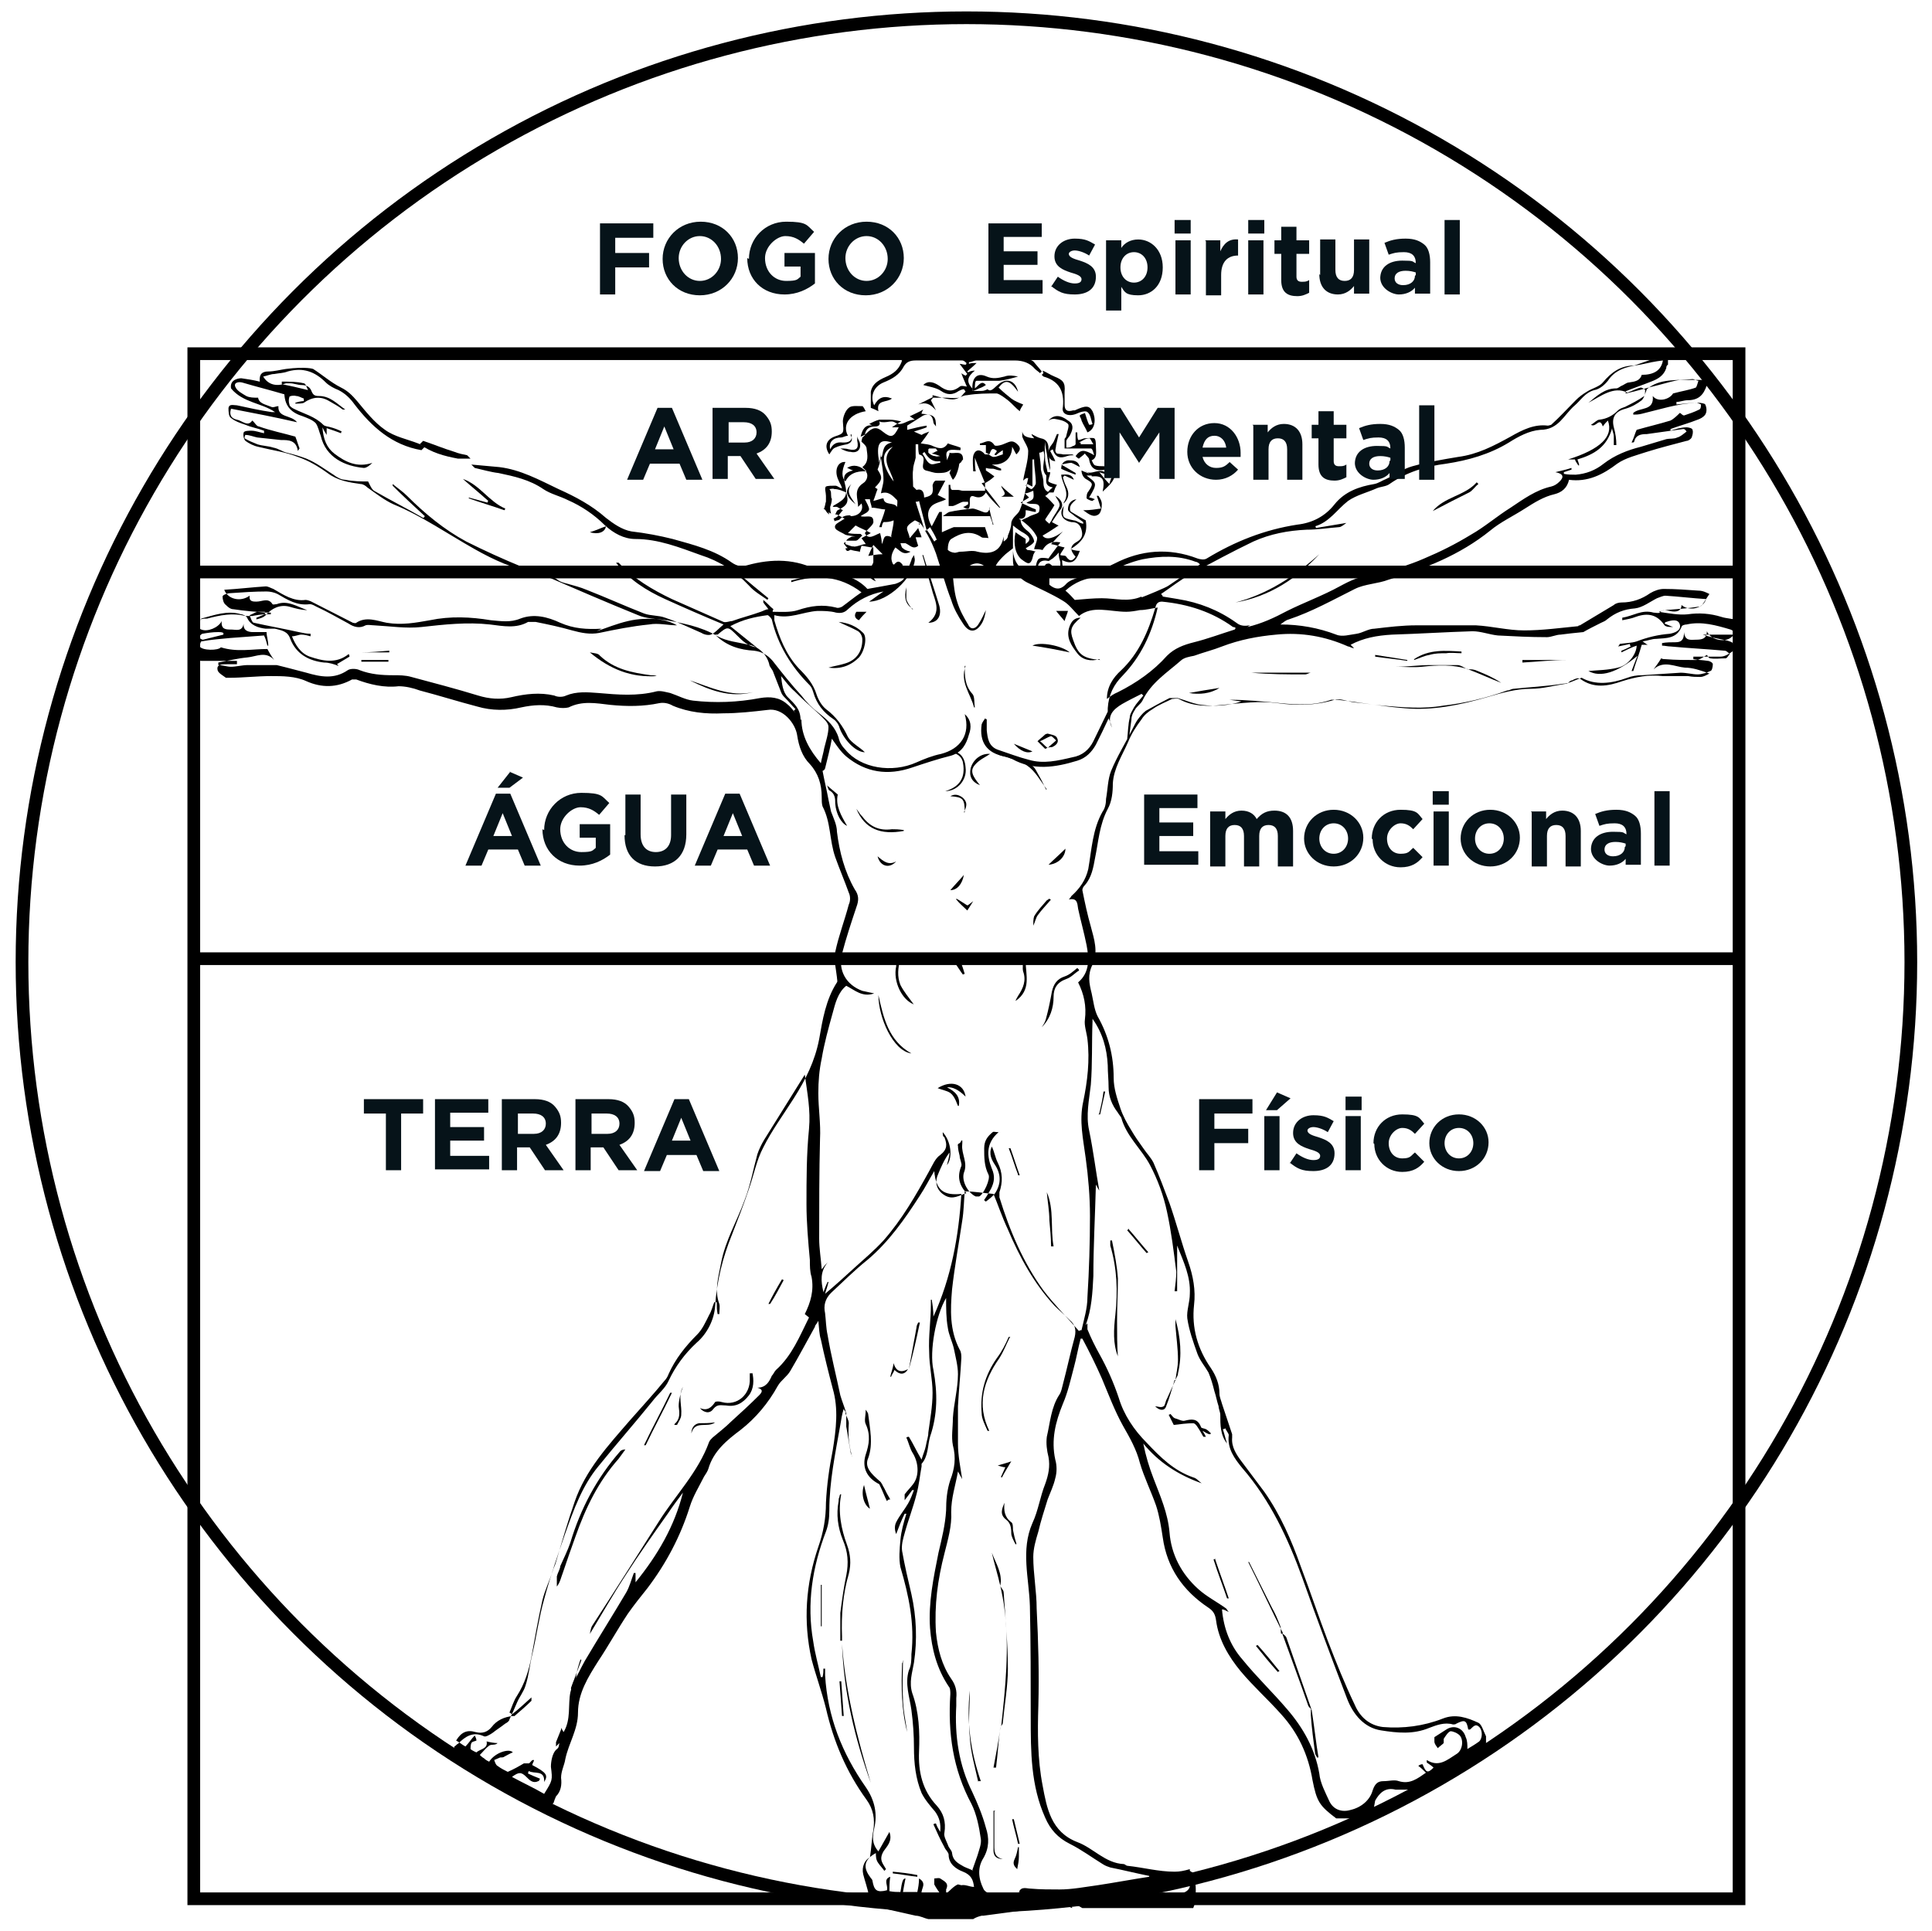 <?xml version="1.0" encoding="UTF-8"?>
<svg id="Layer_1" xmlns="http://www.w3.org/2000/svg" version="1.1" viewBox="0 0 228.3 228.2">
  <!-- Generator: Adobe Illustrator 29.6.1, SVG Export Plug-In . SVG Version: 2.1.1 Build 9)  -->
  <defs>
    <style>
      .st0 {
        fill: #061319;
      }

      .st1 {
        fill: none;
        stroke: #000;
        stroke-miterlimit: 10;
        stroke-width: 1.5px;
      }
    </style>
  </defs>
  <g>
    <line class="st1" x1="22.6" y1="113.3" x2="205.3" y2="113.3"/>
    <line class="st1" x1="22.6" y1="67.6" x2="205.3" y2="67.6"/>
    <g>
      <g>
        <path d="M110.2,47c.5,0,.9,0,1.4,0,.6,0,1.1.1,1.7,0,.3,0,.5-.5.8-.7,0,0-.1-.2-.2-.3-.2,0-.4.1-.6.2-.7.5-1.4.5-2.1,0-.6-.4-1.4-.5-2.1-.7.6-.6,1.3-.3,1.9.1.8.6,1.5.8,2.4.1.2-.2.7,0,1,0,.2.2.4.4.6.5.3,0,.6,0,.9,0,.2,0,.4,0,.8-.2.4.4.8-.2,1.3-.6,1-.8,2-.4,2.3.9-1-1.4-1.5-1.5-2.3-.5.5.5,1,.9,1.5,1.3.4.3.9.5,1.4.7,0,.1-.3.4-.4.8-.5-.4-.9-.9-1.4-1.3-.4-.3-.9-.7-1.3-.8-1.2,0-2.3,0-3.5.2-.6,0-1.1.5-1.7.5-.8,0-1.6-.3-2.4-.5Z"/>
        <path d="M66.2,185.1c.4-.9.9-1.9,1.2-2.8,1.2-4,3.1-7.6,5.9-10.8.1-.1.3-.2.6-.2-.3.4-.5.7-.8,1.1-2.4,2.7-3.9,5.8-5.1,9.2-.5,1.4-1,2.8-1.5,4.3-.2.5-.3,1.1-.7,1.6,0-.4,0-.8,0-1.2.1-.4.3-.7.4-1.1Z"/>
        <path d="M123.2,43.8c.5.2.9.5,1.4.7,1,.4,1.3.7,1.2,1.8,0,.5,0,1,0,1.5,0,.7.3.9,1,.7,0,0,.1,0,.2,0,1.3-.6,1.7-.6,2.1.1.4.8.4,2.1-.6,2.5-.2-.5-.5-.9-.7-1.4,0-.2-.3-.6-.2-.6.2-.2.5-.2.6-.3.2.6.3,1,.5,1.4.1,0,.3,0,.4-.1-.2-.5-.2-1.1-.6-1.4-.2-.2-.9,0-1.3.2-1,.4-1.8,0-1.6-.8.2-1.9-.5-3.1-2.3-3.6,0,0-.1-.1-.2-.2l.2-.2Z"/>
        <path d="M122.3,65.1c0,.2-.2.4-.2.5-.3,1.4-.7,1-1.4.5-.7-.6-1-1.8-.7-3.2.4.3.9.6,1.2.8v1.1c0,0,.1.1.2.2.3,0,.7.1,1,.2Z"/>
        <path d="M55.6,54.2c-.5,0-1,0-1.5,0-1.6-.3-3.1-.7-4.5-1.7.1-.1.3-.3.4-.4,1.2.4,2.4.9,3.7,1.3.5.2,1,.3,1.5.4.1.1.3.3.4.4Z"/>
        <path d="M113.1,53.7c0,0,.2,0,.2,0,.3.5-.1,2.5-.7,3-.2-.3-.3-.6-.4-.8.3-.7.5-1.2.7-1.8,0-.1.1-.2.2-.3Z"/>
        <path d="M114.9,45.8c0-1.2.6-1.8,1.7-1.3.7.3,1.3.2,2.1,0,.5-.2,1.1-.1,1.6,0-.7.2-1.4.4-2.2.5-.4,0-.9,0-1.3,0-.5,0-1,0-1.4,0-.2,0-.2.5-.2.9.5-.4.8-1,1.3-.4-.3.2-.5.3-.8.4-.2.1-.4.2-.7.3,0,0,0,0-.1-.1Z"/>
        <path d="M68.6,196.1c-.2.6-.4,1.2-.5,1.9,0,.3-.1.7-.2,1l-.3,1.1c0-.2-.2-.5-.1-.7.4-1.1.8-2.1,1.2-3.2Z"/>
        <path d="M100.5,51.4c.3.5.2.9-.4,1.1-.5.1-1,.2-1.4.4-.3.1-.5.5-.7.8-.6-.9-.4-1.7.6-2.1,1.2-.4,1.1-.4,1-1.8,0-.5.3-1.3.7-1.6.3-.3,1-.2,1.6-.2.1,0,.3.4.4.6-1.9.3-2.8,1.6-2.1,2.9-.3,0-.6.2-.8.2-.9,0-1.5.5-1.3,1.4.3-.6.7-.9,1.5-.8.6,0,1.2-.1,1-1Z"/>
        <path d="M109.1,65.6c.6,2,1.3,4,1.9,6,.3,1.2-.2,2-1.3,2,1.7-1.3.7-2.7.4-4-.4-1.3-.7-2.7-1.1-4,0,0,.1,0,.2,0Z"/>
        <path d="M97.9,78.9c.7-.2,1.4-.3,2-.5,1.3-.4,2-1.4,2-2.8,0-.4-.2-.8-.5-1-.7-.4-1.5-.7-2.3-1.1,1.1.1,2.1.5,2.9,1.3.5.5.2,2.1-.5,2.9-1,1-2.2,1.4-3.6,1.2Z"/>
        <path d="M127.5,114.7c-.5.3-.9.8-1.5,1-1.1.4-1.5,1.1-1.5,2.1,0,1.3-.4,2.6-1.4,3.6.2-.3.4-.6.5-1,.3-1.1.5-2.1.7-3.2.2-.9.6-1.5,1.5-1.8.6-.2,1-.6,1.5-1,0,0,.1.1.2.2Z"/>
        <path d="M107.7,124.5c-2.2-.3-3.9-4.3-3.9-6.9.6,2.7,1.2,5.4,3.9,6.9Z"/>
        <path d="M113.2,130.7c-.7-1.9-1.1-1.6-2.4-2.1,1.6-1,3.1-.5,3.3,1q-1.2-1.2-2.2-1.1c1,.5,1.6,1.1,1.4,2.2Z"/>
        <path d="M108,118.7c-1.4-.5-2.5-2.7-2.1-4.5,0-.5.1-1.1.2-1.6.4,0,.5.1.3.7-.3,1.1-.4,2.1,0,3.1.4.8,1,1.5,1.5,2.2Z"/>
        <path d="M173.5,79.1c-1.8-.6-3.6-.5-5.5-.3-1,.1-2,0-3,0,1.3,0,2.7-.2,4-.2,1.1,0,2.2,0,3.2,0,.4,0,.8.3,1.2.5h0Z"/>
        <path d="M129.9,77.9c-1,.3-2,.1-2.6-.7-.7-.9-1.4-1.9-.9-3.2.2-.5.5-1,1.3-1-1.2,1-1.3,1.5-.9,2.6.6,1.8,1.2,2.2,3.2,2.4Z"/>
        <path d="M112.1,88.9c1.1-.3,1.9.4,2,1.8.2,1.5-1,2.8-2.4,2.8,1.7-.5,2.4-1.6,2.1-3.3-.1-.8-.8-1.3-1.7-1.3Z"/>
        <path d="M123.7,93.3c-.8-1.1-1.4-2.2-2.3-2.8-.9-.7-2.2-.9-3.4-1.3,1-.4,1.5.5,2.2.7.8.2,1.7.2,2.2,1.1.4.7.8,1.4,1.2,2.3Z"/>
        <path d="M123.7,140.9c.9,2.1.4,4.3.8,6.4,0,0-.2,0-.3,0,0-1-.1-2.1-.2-3.1,0-1.1-.2-2.1-.3-3.3Z"/>
        <path d="M97.7,92.8c.5.4.8.7,1.3,1.1-.3,1.3.4,2.5,1.1,3.7-.7-.3-1.3-1.4-1.4-2.6,0-.6,0-1.2-.7-1.6-.1,0-.2-.4-.3-.7Z"/>
        <path d="M106.8,98.2c-2.7.5-4.6-.2-5.6-2.6.1.1.2.3.3.4.1.2.3.4.4.5.9,1.2,2,1.7,3.5,1.5.4,0,.8,0,1.4.1Z"/>
        <path d="M112.9,113.9c.5-.3,1-.7,1.5-1,.2.2.5.5.7.8-.5,0-1,.1-1.5.2.2.5.3.9.4,1.2,0,0-.2,0-.2.1-.3-.4-.6-.9-.9-1.3Z"/>
        <path d="M122,76.3c.9-.5,3.5,0,4.4.8-1.4-.3-3-.6-4.4-.8Z"/>
        <path d="M115.8,92.8c-1-.4-1.3-1.1-1.1-2,.3-1.1,1.3-1.8,2.3-1.7-.6.4-1.3.7-1.8,1.3-.6.7-.3,1.3.6,2.4Z"/>
        <path d="M103.5,67.9c0-.4,0-.8,0-1.2.5,0,.9,0,1.4,0,.5,0,1,0,1.4.1-.5.1-1,.3-1.5.3-.3,0-.6-.1-.7-.1-.2.4-.4.7-.5,1Z"/>
        <path d="M123.5,88.5c-.2-.2-.6-.6-.9-.9.3-.3.6-.5.9-.8,0,0,.2-.1.3-.1.4.1,1,.2,1.1.5.3.5-.1.9-.6,1.1-.2,0-.4,0-.8.2ZM123.8,88.4c.4-.4.7-.6,1-.9-.2-.2-.5-.5-.6-.5-.4.1-.8.4-1.3.6.3.2.5.5.9.8Z"/>
        <path d="M121.2,113.6c0,1.6.7,3.4-1.2,4.7.1-.3.2-.4.3-.6.6-.9,1-1.8.6-2.9-.1-.4,0-.9,0-1.3,0,0,.2,0,.3,0Z"/>
        <path d="M154.9,79.5c-.2,0-.4.2-.7.2-2.1,0-4.2,0-6.3-.2h7Z"/>
        <path d="M167.1,77.9c1.8-1.2,3.7-1,5.6-.9,0,0,0,.1,0,.2-.6,0-1.2-.1-1.8,0-.7,0-1.3,0-2,.2-.6.1-1.2.4-1.8.6Z"/>
        <path d="M114,78.7c0,1.2,0,2.3.9,3.3.3.3.2,1.1.3,1.6,0,0,0,0-.1,0-.4-1.6-1.7-3-1-4.9Z"/>
        <path d="M124.2,106.3c-.5.6-1.1,1.2-1.6,1.9-.2.3-.3.8-.5,1.2,0-.4,0-.8.1-1.1.4-.7,1-1.3,1.5-1.9,0,0,.2-.1.3-.2,0,0,0,0,.1.1Z"/>
        <path d="M185.2,78c-1.8,0-3.5.2-5.3.3,0,0,0-.2,0-.3h5.3s0,0,0,0Z"/>
        <path d="M123.9,102.2c.6-.6,1.4-1.3,2-1.9,0,.9-.8,1.8-2,1.9Z"/>
        <path d="M126.2,72.2c-.1.4-.3.8-.4,1.2-.4-.5-.7-.8-1-1.2.3,0,.7,0,1.4,0Z"/>
        <path d="M173.5,79.1c.4,0,.7,0,1.1.2,1,.4,1.9.8,2.8,1.4-1.3-.5-2.6-1.1-3.9-1.6,0,0,0,0,0,0Z"/>
        <path d="M101.2,72.3h1.2c-.3.3-.6.6-.9,1-.5-.2-.6-.6-.3-1Z"/>
        <path d="M114,96c0-1.6-.2-1.8-1.7-1.9.5-.3,1-.2,1.5.2.5.5.5.9.1,1.7Z"/>
        <path d="M113.9,103.4c-.2,1.1-.8,1.8-1.6,1.8.5-.6,1.1-1.2,1.6-1.8Z"/>
        <path d="M166.3,78.1c-1.3-.2-2.5-.3-3.8-.5v-.2c1.3.2,2.6.4,3.8.6,0,0,0,0,0,.1Z"/>
        <path d="M97.4,60.1c0-.2.2-.4.2-.6,0-.6.3-.7.7-.6,0,.4-.1.7-.2,1,0,.2,0,.4.1.8-.4-.2-.6-.4-.9-.6Z"/>
        <path d="M101.3,51.5c0,.3.2.5.3.8.2.8-.3,1.3-1.1,1.1-.4,0-.8-.2-1.2-.4.3,0,.7,0,1,.1.9.2,1.2-.1,1-1,0-.2,0-.4,0-.7,0,0,0,0,0,0Z"/>
        <path d="M144.1,81.3c-1.1.7-2.4.8-3.6.6,1.1-.2,2.3-.4,3.6-.6Z"/>
        <path d="M103.7,101.2c.7.6,1.3,1.1,2.2.6-.8.9-1.9.6-2.2-.6Z"/>
        <path d="M120.3,138.8c-.4-1-.7-2.1-1.1-3.1,0,0,.1,0,.2,0,.4,1.1.7,2.1,1.1,3.2,0,0-.1,0-.2,0Z"/>
        <path d="M119.8,87.9c.7.3,1.5.6,2.2.9-.6.3-1.4,0-2.2-.9Z"/>
        <path d="M113,106.2c.4.2.8.5,1.3.8.1,0,.3-.2.7-.5-.3.5-.5.8-.7,1.1-.4-.4-.9-.8-1.3-1.3,0,0,0,0,0,0Z"/>
        <path d="M107.9,72c-.9-.6-1.1-1.3-.8-2.6,0,.5,0,1,0,1.4.1.4.4.8.7,1.2Z"/>
        <path d="M129,56.2c-.3-.2-.5-.4-.8-.6.7.8,1.8-.6,2.7.5-.4-.1-.7-.2-1-.3.4.5.8,1,1.2,1.4,0-.2.2-.6.3-.9,0-.6-.2-.9-.8-.8-1,.2-1.7,0-1.9-1.2,0-.2-.3-.4-.5-.7-.3.3-.5.4-.7.6-.1,0-.3-.2-.4-.3h0c.6-.8,1-.8,2.2-.1-.1-.3-.2-.8-.4-.8-.7,0-1.3,0-2,0-.4,0-.7,0-1.1,0,0-.4,0-.8,0-1.1,0-.1.2-.2.2-.4.1-.5.4-1.2.2-1.4-.4-.4-1-.5-1.6-.6-.2,0-.4,0-.7.2.6-.7,1.4-.7,2.3,0,.7.4.6,1,.3,1.6-.1.3-.4.5-.5.8,0,.2,0,.5,0,.8.3,0,.5,0,.8-.2.2,0,.3-.2.3-.2v-1.4c0,0,.1,0,.2,0,0,.3,0,.6.1.9.3,0,.6-.2.8-.2.4,0,.8-.1,1.1,0,.2.1.2.7.2,1,0,.6.2,1.3-.5,1.6.1.2.2.5.4.6.3.1.7.1,1,.1,1.1,0,1.7.7,1.1,1.7-.3.5-.8.9-1.2,1.3.3-1.5,0-1.9-1.3-1.8h0ZM127.7,52.3c0,0,0,.1,0,.2.5,0,.9,0,1.5,0-.2-.3-.4-.8-.5-.7-.4,0-.8.3-1.2.5Z"/>
        <path d="M126.9,53.8c-.3,0-.5,0-.8.1-.8.3-1.4.2-1.7-.8,0,0-.2.1-.3.2.2.4.5.9.6,1.2-.7,0-1.1-.8-.6-1.7.2-.3.4-.5.5-.8.1-.2.2-.5.3-.7,0,0,.2,0,.2,0-.1.4-.2.9-.3,1.3,0,.3-.2.7,0,.9.1.2.5.1.8.2.4,0,.7,0,1.1,0,0,0,0,0,0,0Z"/>
        <path d="M129,56.2c-.2,0-.4,0-.6,0,1.1.9,1.4.8.3,2.6.2,0,.4.1.7.2-.1,0-.3.2-.3.2-.2,0-.6-.2-.7-.3,0-.2,0-.6.2-.8.6-.9.6-1-.3-1.5-.3-.2-.5-.6-.5-1,.4.2.8.3,1.2.5,0,0,0,0,0,0Z"/>
        <path d="M128.1,60.3c.7,0,1.3-.1,2-.2-.2-.5-.3-1-.5-1.5h.2c.2.3.4.6.4,1,0,.4-.1,1-.4,1.2-.6.4-1.1,0-1.8-.5Z"/>
        <path d="M125.4,55.4c0-.5.2-.9.8-1,.6,0,1.2,0,1.4.8-.4-.2-.7-.4-1-.5-.3,0-.7.1-1.2.2.7.4,1.2.7,1.7,1,0,0,0,.1,0,.2-.5-.2-1.1-.4-1.7-.7Z"/>
        <path d="M125.7,59.4c.8-1.2-.2-2.2-.3-3.3.5,0,1.2-.2,1.5.6-.4-.2-.7-.3-1.1-.5,0,0-.1.1-.2.2.1.4.2.7.4,1.1.4.8.3,1.4-.3,2Z"/>
        <path d="M132.1,160.3c-.6-1.5-.5-3.2-.3-4.9.3-2.8.2-5.5-.6-8.2,0-.1,0-.3,0-.4,0,0,0-.2,0-.2h.2c.3,1.5.6,3,.7,4.5,0,1.6-.1,3.3-.1,5,0,1.5,0,2.9.1,4.3Z"/>
        <path d="M143,169.5c-.3,0-.5-.2-.9-.4.2.3.3.5.4.7-.1,0-.2,0-.3,0-.1-.2-.3-.5-.4-.7-.2-.3-.5-.9-.8-.9-.7,0-1.5.1-2.3.2-.2-.4-.4-.8-.6-1.2,0,0,.1,0,.2-.1.2.2.3.4.5.5.4.1.9.4,1.2.3.8-.2,1.5-.3,1.9.7,0,.2.4.2.6.3.2.1.4.3.6.5,0,0-.1.1-.2.2Z"/>
        <path d="M151.5,193c.2.2.4.3.5.5,1,2.9,2,5.7,3,8.6h0c-.1-.2-.3-.3-.4-.5-1-2.9-2.1-5.8-3.1-8.6h0Z"/>
        <path d="M151.6,193c-1.4-2.8-2.7-5.6-4.1-8.4,0,0,0,0,.1,0,.9,1.8,1.8,3.6,2.7,5.4.4.7.7,1.4,1,2.2.1.3,0,.6.1.9,0,0,0,0,0,0Z"/>
        <path d="M138.9,163.1c.1-.8.3-1.6.3-2.4,0-1.3-.2-2.7-.3-4,0-.3,0-.5,0-.8.6,2.1.8,4.3.3,6.4,0,.3-.2.5-.3.8h0Z"/>
        <path d="M155,202.1c.3,1.9.5,3.8.8,5.6,0,0-.1,0-.2,0,0-.2-.2-.3-.2-.5-.2-1.5-.4-3-.5-4.5,0-.2,0-.4,0-.7,0,0,0,0,0,0Z"/>
        <path d="M143.6,184.3c.5,1.5,1.1,3.1,1.6,4.6,0,0-.1,0-.2,0-.5-1.5-1.1-3-1.6-4.6,0,0,.1,0,.2-.1Z"/>
        <path d="M138.8,163.1c-.3,1-.6,2.1-1,3.1-.2.6-.8.5-1.3,0,.3,0,.7.2,1,0,.2-.1.2-.6.4-.9.3-.7.7-1.5,1-2.2,0,0,0,0,0,0Z"/>
        <path d="M151,197.6c-.9-1-1.8-2.1-2.6-3.1,0,0,.1,0,.2-.1.9,1,1.8,2.1,2.6,3.1,0,0-.1,0-.2.1Z"/>
        <path d="M133.4,145.3c.8.9,1.5,1.8,2.3,2.7,0,0-.1,0-.2.1-.8-.9-1.5-1.8-2.3-2.7,0,0,.1-.1.2-.2Z"/>
        <path d="M129.9,131.6c.2-.9.4-1.7.5-2.6h.2c-.2.9-.4,1.8-.6,2.7,0,0-.1,0-.2,0Z"/>
        <path d="M118.3,204.1c.5-4.6,1-9.3.4-13.9-.1-.9-.3-1.9-.5-2.8,0,0,0,0,0,0,.1.3.4.5.4.8.2,3,.5,6,.5,9,0,2.1-.4,4.3-.6,6.4,0,.2-.2.3-.2.5h0Z"/>
        <path d="M119.3,158.1c-.4.8-.7,1.6-1.2,2.4-1.9,2.7-2.7,5.5-1.2,8.6h-.2c-.3-.7-.7-1.4-.7-2.1-.2-2.4.4-4.5,1.8-6.5.6-.8,1-1.6,1.4-2.5,0,0,.1,0,.2,0Z"/>
        <path d="M115.6,210.6c-.4-1.8-.9-3.5-1-5.3-.2-1.8,0-3.6,0-5.5-.4,3.7.1,7.2,1.3,10.7h-.3Z"/>
        <path d="M117.5,214.1c0,1.3,0,2.7,0,4,0,.7,0,1.4,1,1.6-.7,0-1.1-.3-1.1-1,0-1.6,0-3.1,0-4.7,0,0,.1,0,.2,0Z"/>
        <path d="M120,182.5c-.2-.4-.5-.9-.5-1.3,0-.7-.1-1.2-.6-1.6-.8-.6-.5-1.3-.2-2-.1.9,0,1.7.8,2.3.2.1.2.6.2.9.1.5.2,1,.4,1.6,0,0,0,0,0,.1Z"/>
        <path d="M118.2,204.1c-.2,1.6-.3,3.2-.5,4.8-.1,0-.2,0-.3,0,.3-1.6.6-3.1.8-4.7,0,0,0,0,0,0Z"/>
        <path d="M118.3,174.5c.2-.4.3-.7.5-1.1-.3,0-.5-.1-.9-.2.6-.2,1.1-.3,1.6-.5-.4.7-.8,1.3-1.1,1.9,0,0,0,0-.1,0Z"/>
        <path d="M118.2,187.4c-.3-1.3-.7-2.6-1-3.9.5,1.3,1.3,2.5,1,3.9,0,0,0,0,0,0Z"/>
        <path d="M120.4,218.3c0,.4,0,.7,0,1.1,0,.5-.1,1-.2,1.5-.3-.3-.6-.6-.3-1.2.2-.4.3-.9.4-1.4h0Z"/>
        <path d="M119.8,215l.7,2.9c0,0-.1,0-.2,0-.2-1-.5-1.9-.7-2.9,0,0,.2,0,.2,0Z"/>
        <path d="M99.4,176.6c-.4,2.1,0,4.1.7,6,.4,1.1.5,2.2.2,3.4-.7,2.4-.9,4.9-.8,7.4,0,.2,0,.3,0,.5,0,0-.1,0-.2,0,0-1.1,0-2.2,0-3.3.2-1.5.4-3,.7-4.4.3-1.5.2-2.8-.4-4.2-.6-1.5-.8-3-.5-4.6,0-.2,0-.3.1-.5,0,0,0-.2.1-.3Z"/>
        <path d="M102.9,210.7c-1.9-5.3-3.2-10.7-3.4-16.4.4,5.6,1.8,11.1,3.4,16.4Z"/>
        <path d="M104.8,177.4c-.3-.6-.5-1.2-.9-2-1.4-.7-2.1-1.9-1.6-3.5.4-1.2.6-2.3,0-3.6-.2-.4,0-1,0-1.7.2.3.3.4.3.6.2,1.7.6,3.4,0,5.1-.5,1.1.4,1.9,1.3,2.7.3.2.4.6.6.9.1.2.2.4.3.6.1.2.3.5.4.7-.1,0-.2,0-.3.1Z"/>
        <path d="M106.7,196.3c0,1.4-.1,2.9,0,4.3,0,1.4.3,2.7.5,4.1-.7-2.7-.7-5.4-.6-8.1,0-.1.1-.2.2-.3h0Z"/>
        <path d="M107.4,161.8c.3-1.6.6-3.3.9-4.9,0-.2.1-.4.2-.6h.2c-.4,1.9-.8,3.7-1.3,5.5h0Z"/>
        <path d="M99.9,167c.1.4.4.8.4,1.2-.1,1.6,0,2.5.4,4,0-.2-.2-.4-.2-.7-.2-1-.3-1.9-.5-2.9,0-.6,0-1.1,0-1.7,0,0,0,0,0,0Z"/>
        <path d="M97.1,187.3v4.9s0,0-.1,0v-4.9s0,0,.1,0Z"/>
        <path d="M99.4,198.6l.3,4.2c0,0-.1,0-.2,0-.1-1.4-.2-2.7-.3-4.1,0,0,.1,0,.2,0Z"/>
        <path d="M106.7,196.3v-5s0,0,0,0c0,1.7,0,3.3,0,5,0,0,0,0,0,0Z"/>
        <path d="M107.3,161.8c-.4.7-1,.7-1.6.1-.1.3-.3.5-.4.8,0,0,0,0-.1,0,.1-.5.3-.9.4-1.6.3,1.1,1,1.1,1.7.7,0,0,0,0,0,0Z"/>
        <path d="M102.1,175.5c.2.9.5,2,.7,2.8-.7-.4-1.1-1.7-.7-2.8Z"/>
        <path d="M108.4,221.8c-1-.1-1.9-.3-2.9-.4v-.2c1,.1,2,.2,2.9.4,0,0,0,.2,0,.3Z"/>
        <path d="M88.9,162.2c.2.9.2,1.9-.4,2.7-.7.9-1.5,1.4-2.7,1.2-.6,0-1-.2-1.5.4-.4.6-1.1.5-1.6-.1.9.4,1.4-.1,1.8-.7.1-.1.5-.1.8,0,1.8.5,3.4-.9,3.3-2.8,0-.2,0-.4,0-.6h.3Z"/>
        <path d="M79.4,164.6c-1,2.1-2.1,4.1-3.1,6.2,0,0-.1,0-.2,0,1-2.1,2.1-4.1,3.1-6.2,0,0,.1,0,.2,0Z"/>
        <path d="M79.7,168.3c.7-.6.6-1.3.5-2.1,0-.7.2-1.5.5-2.3-.6,1.1-.1,2.2-.2,3.3,0,.4-.3.8-.5,1.2h-.3Z"/>
        <path d="M92.6,151.3c-.5.9-1,1.9-1.6,2.8,0,0-.1,0-.2,0,.5-1,1-1.9,1.6-2.9,0,0,.1,0,.2.1Z"/>
        <path d="M84.5,168.1c-.9.7-2.4-.3-2.8,1.3,0-.6.3-1.1.9-1.2.6,0,1.2,0,1.9-.1Z"/>
        <path d="M55.4,58.8c.7.2,1.5.4,2.2.6,0,0,0-.1.1-.2-1-.9-2-1.7-3-2.6,2,.7,3.1,2.7,5,3.5,0,0,0,.1-.1.2-1.4-.5-2.8-.9-4.2-1.4v-.2Z"/>
        <path d="M69.7,62.9c.7-.2,1.3-.5,1.9-.7-.1.7-.9,1-1.9.7Z"/>
        <path d="M155.9,65.5c-2.7,2.9-5.9,5-9.9,5.7,3.8-1,7-3.1,9.9-5.7Z"/>
        <path d="M174.7,57.2c-.4.3-.7.8-1.1,1-1.4.7-2.8,1.4-4.3,2.2,1.4-1.7,3.8-1.8,5.2-3.4l.2.2Z"/>
        <path d="M77.6,79.9c-3,.2-5.5-.8-7.9-2.8.5.1,1,.1,1.2.4,1.7,1.6,3.8,2,6,2.3.2,0,.5,0,.7.1Z"/>
        <path d="M81.5,80.4c2.4.8,4.8,2,7.5,1.4-2.7.7-5.1-.2-7.5-1.4Z"/>
        <path d="M45.9,78.2h-3.2c0,0,0-.1,0-.2h3.2c0,0,0,.1,0,.2Z"/>
        <path d="M46,77.1h-3.4s0,0,0,0c1.1,0,2.3-.1,3.4-.2,0,0,0,.1,0,.2Z"/>
        <path d="M116.5,53.5c0-.3,0-.6,0-.9-.2,0-.5,0-.7,0,0,0,0-.2,0-.2.5,0,1.1-.7,1.7.2.1.2.9,0,1.3-.2.5-.2.8-.4,1.3,0,.6.5.5.8,0,1.3-.2-.3-.3-.6-.5-.9,0,1.4-1,2.2-2.4,2.1l1.1.5c0,0,0,.1,0,.2-.3,0-.6-.1-.9-.2-.3,0-.6,0-.9-.1,0,0,0,.2,0,.3.3.2.6.4,1,.7-.3.3-.6.5-1.1.8-.4-1-.8-1.9-1.2-3,0,.6,0,1.1.1,1.6,0,0-.2,0-.3,0,0-.6-.1-1.2,0-1.8.2-.8.8-.9,1.4-.2,0,0,.3,0,.4,0,.2.1.4.3.6.3.4,0,.7-.2,1.1-.3,0,0,0-.4,0-.5-.3.2-.6.4-.8.6,0,0-.1,0-.2-.1.1-.1.2-.2.3-.4-.7-.6-.7.1-.9.4Z"/>
        <path d="M116,57.1c.7,1,1.5,1.9,2.2,2.9h-.1c-.5-.5-1.1-1.1-1.6-1.8-.3.5-.7.7-1.3.5-.7-.3-.6.4-.6.8,0,.7-.2.8-.8.4.2,0,.4-.2.6-.3,0,0,0-.3,0-.3-.2,0-.4,0-.6,0-.4.1-.8.4-1.2.5-.2,0-.4,0-.5,0v-2.5c0,0,.1,0,.2,0,0,.2,0,.5.2.6.2,0,.5,0,.7,0,.2,0,.4.1.6.1.4,0,.7,0,1.1,0,.5,0,.9,0,1.5,0v-1Z"/>
        <path d="M116.9,60.1c.2.8.3,1.4.5,1.9,0,0,0,0-.1,0,0-.3-.2-.6-.3-1-1.4,0-2.9,0-4.3,0-.4,0-.8,0-1.3,0,.2-.1.5-.4.8-.5.9-.2,1.8-.3,2.7-.4.3,0,.7.2,1,.3.5.2.9.4,1.1-.5Z"/>
        <path d="M108.5,47.8c.6-.3,1.2-.6,1.8-.9-.1.2-.2.3-.3.4.2.4.4.8.6,1.2-.7-.8-1.2-1-2.1-.7Z"/>
        <path d="M118.3,57.4c.5.5,1,.9,1.5,1.3h-1.5c.9-.3.1-.8,0-1.3Z"/>
        <path d="M124.5,58.2c-.2,0-.4,0-.7,0,.2-.3.4-.4.6-.6-1.2-.2-.6-1.1-.8-1.8.2,0,.4,0,.5,0,0,.4-.3.9-.2,1.1.2.2.7.3,1,.4-.2.3-.3.6-.4.9Z"/>
        <path d="M100.6,57.2c-.7,1,0,1.6.5,2.4-1.2-1-1.3-1.6-.5-2.4Z"/>
      </g>
      <g>
        <path d="M101,64.6h0c0,0,0,0,0,0,0,0,0,0,0,0Z"/>
        <path d="M100.9,64.9c0-.1,0-.2,0-.3-.3,0-.7.2-1,.2.2.7.6,0,.9.1Z"/>
        <path d="M99.4,63.1s0,0,0,0c0,0,0,0,0,0,0,0,0,0,0,0Z"/>
        <path d="M108.7,62s0,0,0,0c0,0,0-.1-.1-.2,0,0,0,.1,0,.2Z"/>
        <path d="M126.5,224.7l1.4.8h13.1s.3-.8.3-.8c0-.6,0-1.1,0-1.5,0-.5-.1-1-.2-1.6,0,0,.2,0,.3,0l-.8-.5v-.2c-.7.2-1.2.3-1.8.3-1.9,0-3.7-.5-5.6-.7-.1,0-.3-.2-.4-.2-2.2-.1-3.6-1.9-5.5-2.6-3.1-1.2-3.6-4-4.1-6.7-.6-3.1-.6-6.3-.5-9.4.1-3.8,0-7.6-.2-11.5,0-2-.4-4.1-.4-6.1,0-1,.3-2,.6-3,.3-1.3.7-2.5,1.1-3.8.3-.8.7-1.6.9-2.5.2-.7.2-1.5,0-2.2-.5-2.3,0-4.4.9-6.6.6-1.4.9-2.8,1.3-4.3.3-1.1.5-2.3.8-3.4h.2c.8,1.5,1.6,3.1,2.3,4.7.8,1.9,1.5,3.8,2.5,5.6.8,1.4,1.6,2.8,2,4.4.5,1.7,1.3,3.3,1.9,5,.4,1.2.6,2.5.8,3.8.5,3.6,2.4,6.3,5.4,8.3.6.4.8.8.9,1.5.3,2.3,1.5,4.3,2.9,6,1.5,1.8,3.2,3.3,4.8,5.1,2,2.2,3.2,4.8,3.7,7.8.5,2.5.8,3,2.8,4.5h2.1c0,0,2.3-1,2.3-1,0,0,0,0,0,0l.2-1.1c.5-.9,1.2-1.6,2.4-1.3h2.2c2.9-1.6,5.8-3.3,8.5-5.2v-1.1c-.3-.6-.5-1.4-.9-1.6-1.3-.6-2.7-1.1-4.2-.5-2.3.9-4.7,1.2-7.1,1-1.6-.2-2.7-1.2-3.3-2.6-1.2-2.5-2.2-5-3.2-7.6-1.1-2.9-2.1-5.9-3.2-8.8-1.1-3.1-2.4-6.1-4.3-8.8-.9-1.2-1.8-2.4-2.7-3.6-.6-.8-1.2-1.7-1.1-2.8,0-.1,0-.3,0-.4-.4-1.2-.8-2.4-1.2-3.6-.1-.4-.3-.8-.3-1.2,0-1.1-.4-2.1-1-3-1.6-2.3-2.3-4.8-2-7.5.2-1.7-.1-3.4-.7-5.1-.8-2.3-1.4-4.6-2.2-6.9-.6-1.6-1.2-3.2-1.9-4.8-.3-.6-.8-1.1-1.2-1.7-.5-.7-1-1.4-1.4-2.1-.5-.8-1-1.7-1.3-2.6-.4-1.2-.8-2.4-.8-3.6,0-2.6-.6-5-1.9-7.3-.4-.8-.5-1.8-.7-2.7-.3-1.2-.5-2.2.1-3.4.7-1.5.2-3-.2-4.5-.4-1.4-.7-2.8-1-4.3,0-.2.1-.4.3-.6.8-.9,1-2.1,1.2-3.2.4-1.9.5-3.9,1.5-5.8.5-.9.6-2,.6-3,.1-1.8,1.1-3.3,1.8-4.9.4-1,1-1.9,1.6-2.7.3-.5.8-.9,1.3-1.2.7-.5,1.5-.8,2.3-1.2.2,0,.6-.1.8,0,1.6.9,3.4.9,5.2.7,2.2-.2,4.3-.5,6.5-.2,2.2.3,4.4.3,6.7-.4.7-.2,1.5.2,2.3.3,1.2.1,2.3.3,3.5.4,2.3.2,4.7.4,7,0,2.6-.3,5.1-.9,7.6-1.8.3,0,.5-.2.8-.2,1.9-.2,3.9-.3,5.8-.6.7,0,1.3-.4,2.2-.7,1.6.9,3.5.7,5.4,0,.5-.2,1.1-.3,1.7-.3,1.5-.1,3.1-.2,4.6-.3.7,0,1.4.2,2,.2.5,0,1.1-.2,1.5-.4.2,0,.3-.5.3-.8,0-.2-.4-.4-.6-.4-.6-.1-1.2-.1-1.7-.2,0-.1,0-.2,0-.3,1.1,0,2.1,0,3.2,0,.5,0,1-.3,1.4-.6.2-.1.2-.6.1-.9,0-.2-.4-.3-.7-.4-1-.2-2-.4-2.9-.7.5,0,1,0,1.5,0,.9,0,1.8,0,2.7,0,0,0,0,0,0,0,0,0,.8-.9,0-1.7-.7-.2-1.4-.2-2-.4-1.3-.4-2.6-.5-4-.3-1,.1-2.1-.1-3.4-.3.4-.1.6-.2.8-.2,1.3-.1,2.6-.2,3.9-.4.2,0,.4-.1.5-.3.3-.4.5-.8.8-1.2-.4-.2-.8-.4-1.3-.4-1.4-.1-2.7-.2-4.1-.2-.5,0-1.1.2-1.6.5-1,.7-2.1,1.1-3.4,1.1-.3,0-.7.1-.9.3-1.3.8-2.7,1.6-4,2.4,0,0-.2,0-.2.1-2.1.2-4.2.5-6.4.5-1.9,0-3.8-.5-5.7-.6-2.3,0-4.7,0-7,0-1.7,0-3.3.2-5,.4-.7,0-1.4.5-2.1.6-.8.1-1.7.4-2.4.1-2.1-.8-4.3-1.2-6.6-1.2.3-.2.6-.5,1-.6,2.7-.9,5.2-2.3,7.8-3.6,1.2-.6,2.7-.6,4-1.1,4.3-1.3,8.4-2.9,12-5.8,1.2-1,2.7-1.7,4.1-2.6,1.1-.7,2.2-1.4,3.5-1.7.8-.2,1.5-.7,1.7-1.7,2.2.3,4-.6,5.7-1.9,1-.7,2.3-1,3.5-1.4,1.6-.5,3.2-.9,4.7-1.3.2,0,.5-.2.6-.4.1-.3.2-.6.1-.9,0-.2-.5-.3-.7-.3-.6,0-1.3.2-1.9.4,0,0,0-.1,0-.2,1.1-.4,2.2-.7,3.2-1.1.3-.1.7-.3.9-.6.2-.3.2-.8,0-1.2,0-.1-.5-.2-.8-.2-.9,0-1.7.1-2.6.2,0-.1,0-.2,0-.3.4,0,.9-.2,1.3-.2,1.3,0,1.9-.6,2.3-1.8,0,0-.1-.5-.6-.6-1,0-1.8,0-2.6,0-.8.1-1.7.4-2.5.6-1.3.3-2.5.7-3.9,1,0-.2,0-.3.1-.3,1-.4,1.9-.7,2.9-1.1.8-.3,1.5-.7,1.8-1.6,0-.1,0-.3.2-.4v-.6c.1,0-2,0-2,0l-2,.7c-1.6,0-2.7.8-3.7,2-.4.5-1.3.7-1.9,1.1-.5.3-.9.6-1.3,1-1,1-1.9,2-2.9,2.9,0,0-.3.1-.4.1-1.6-.2-3,.5-4.4,1.3-2,1.1-3.9,2.1-6.2,2.4-1.8.3-3.6.6-5.4,1.1-1.1.3-2,1-3.1,1.5-.5.2-.9.5-1.4.6-1.8.3-3.5.9-4.7,2.4-1.1,1.4-2.6,2.2-4.4,2.4-3.9.6-7.4,2-10.7,4-.3.2-.8.1-1.1,0-3.4-1.3-6.7-1-9.8.6-1.4.7-2.7,1.1-4.1,1.6-.6.2-1.3.4-1.7.9-.7.7-1.3.5-1.9,0,0-.4,0-.8,0-.9.5-.2,1.2-.2,1.5-.5.2-.4,0-1,0-1.5,1.1.5,1.6.3,2.1-1.1-.2,0-.5,0-1.1-.2,1.3-.8,2.1-1.7,1.8-3.4-.4-.2-1-.6-1.7-1-.2-.1-.2-.5-.1-.7.1-.3.4-.5.7-.8-.7.1-1,.6-1,1.2,0,.3.5.5.8.8.3.2.6.4,1,.7v.2c-.5-.1-.8-.4-1.1-.4-1.4-.3-1.4-.3-1.2-1.7-.6.9-.2,1.7.9,1.9.6,0,1,.2,1.2.9.2.7,0,1.1-.5,1.4-.9.5-.9,1-.2,1.8-.3.4-.6.7-1.1,0-.1-.2-.4-.1-.7-.2,0-.2.2-.4.5-.9-.5-.1-1-.3-1.6-.4.5-.5.9-1,1.4-1.5-1,.8-2,1.1-2.4.5.7-.4,1.3-.8,1.9-1.2-.1,0-.4-.2-.8-.4.4-.6.7-1.1,1.1-1.6.3-.5,0-1.1-.7-1.5.2.4.6.8.5,1.2-.2.6-.6,1-.9,1.6,0,.1-.2.3-.3.5-.2-.2-.4-.3-.5-.5.3-.5.7-1,1.1-1.7-.3-.3-.6-.7-1.1-1.1.1,0,.3-.2.5-.4,0,0,0,0,0,0-.6-.2-.7-.7-.7-1.2,0-.5-.2-1-.3-1.5,0-.6-.1-1.3-.2-2,0,0,.3,0,.5-.2.4,1-.6,2.3.6,3.1-.1-.7-.3-1.3-.4-2,0-.7-.1-1.4,0-2.2,0,.5.1.9.2,1.4.1.7.2,1.4.4,2,0-.9-.2-1.8-.2-2.6,0-.7-.3-1.1-.9-1.2-.4-.1-.7-.3-1.1-.5,0,.2.2.3.3.5-1-.1-1.3-.3-1.4-.8,0,.2,0,.4,0,.6.2.6.7,1.2.7,1.7,0,1.2-.4,2.3-.6,3.5,0,0,.2-.2.4-.3,0,0,.1,0,.2,0-.3,1.3-.5,2.6-1,3.8-.2.5-.9.8-1,1.5,0,.5-.2,1-.4,1.5,0,.3-.2.5-.5.7,0-.4,0-.7,0-1.1,0,0,0,0,0,0,0,.2,0,.3,0,.5-.3,1.7-1.4,2.2-3.1,1.8-.6-.2-1.3,0-2,0-.3,0-.6.2-.8.1-.3,0-.8-.3-.7-.4,0-.4.1-1,.4-1.2,1.1-.7,2.3-1.1,3.6-.2.2.1.5,0,.8.1-.1-.5-.3-.9-.4-1.3h-3.7c-.3.1-.7.3-1.4.6,0-.6,0-1,0-1.4,0-.3,0-.7,0-1,0,0-.2,0-.3,0-.3.5-.5,1-.9,1.7-.5-.9-.6-1.7-.1-2.3.4-.5,1.3-.6,1.8-.9-.2-.1-.6-.3-1-.5.3-.6.6-1.1.9-1.7-.2,0-.7,0-1.1,0-.2,0-.4.4-.4.6.1.9,0,1.2-1,1.4,0-.6-.2-1.1-.9-.9,0,0-.3-.3-.4-.4,0-.7-.1-1.4,0-2,0-.5.2-.9.3-1.4v-1.6c0,0,.2,0,.3,0,0,.4,0,.8.1,1.2,1.2.3-.1,1.6.8,1.9.5.1.9.3,1.4.3.5,0,1,0,1.4-.3.5-.3,1-.7,1.4-1,0-.1.1-.2.2-.3,0-1.2-1.1-.6-1.6-.8,0,.3-.2.6-.3.9,0,0,0,0,0,0,0-.4-.3-1,.3-1.2.4-.1.8,0,1.3,0,0,0,0-.2,0-.3-.5-.2-1-.3-1.5-.5-.5.8-1.1.6-1.8.3-.4-.2-.8-.2-1.4-.3.3-.4.7-.9,1-1.4-.2.1-.6.2-.9.4-.2-.1-.5-.2-.9-.4.6-.2,1-.3,1.5-.5,0,0,0-.1,0-.2-.7.1-1.5.3-2.3.5,0-.2,0-.3,0-.5,0,0,0,0,0,0,.6-.4,1.3-.8,1.9-1.2.7-.3,1.1,0,1.2.8,0,.2.2.3.3.5,0-1.2-.2-1.4-1.7-1.5,0-.2.1-.3.2-.5-.5.3-1,.5-1.6.8,0,0,.2.1.6.4-1,0-1.5.9-2.4.3-.3-.2-.8,0-1.2,0-.2,0-.4,0-.6-.1.2.5-.2.6-.5.6-.7,0-1.1.3-1.2,1,0,.1-.2.2-.3.3,0,.1-.1.3-.1.5h0c.2.2.6.5.6.8.1.8.3,1.6-.5,2.2.2.2.3.3.5.5q-1.9-.1-2.5,1.2-.7-.7,0-2.3c-.9-.1-1.4,1-.8,2.2.1.3.3.5.4.9-.3,0-.5-.3-.8-.3-.4,0-.9,0-1.1.1-.2.2,0,.7,0,1.1,0,.2,0,.5,0,.7-.2.6-.2,1.1.4,1.5-.2-.5-.2-1,.2-1.5.1-.2,0-.6,0-.9,0-.2,0-.4-.2-.6.2,0,.4-.1.6,0,.5,0,.9.2,1.4.4.3,1.1.2,1.5-1,2.1-.1,0-.2.3-.3.5,0,0,.1,0,.2,0,0,0,0,0,0,0,.3.2.6.3.9.5-.3.2-.5.3-.8.5-.5.3-.4.7,0,.9.3.2.6.3.9.5.3.1.6.1,1.2.2-.3,0-.5,0-.6.1-.2.1-.4.2-.5.4.4,0,.7,0,1.1,0,.3,0,.5-.4.8-.6,0,0-.1-.1-.2-.2-.5,0-1,0-1.5-.1.3-.3.6-.6.9-.9.5.3,1.1.5,1.8.9-.4.2-.7.4-1.1.6.2.3.4.5.5.7-.4,0-.9.3-1.4.3-.3,0-.7-.2-1-.3v-.3c0,0,0,.1-.2.2.2.3.4.6.7.7.3.2.8.2,1.2.3v.2c0-.3.1-.6.2-.9.3,0,.9.2,1.4.2,0,.5,0,1.1,0,1.7,0,.2-.2.4-.3.7-.4.8-.2,1.3.6,1.6-.4-.5-.5-1.1,0-1.4.4-.3,1.1-.2,1.6-.2.6,0,1.2.2,1.9.3-.2-.1-.4-.3-.7-.5.1,0,.2,0,.4-.1-.3-.4-.6-.7-1.1,0-.5-.8-.2-1.5.2-2.1.5.3.9,1,1.8.5-.4-.1-.7-.2-.9-.4-.2-.1-.2-.4-.3-.6.2,0,.4,0,.6,0,.5.2.9.8,1.5.3-.1-.3-.2-.6-.3-1,.3,0,.5,0,.7,0-.1-.4-.3-.7-.4-1.1-.3.4-.6.7-1,1.2-.1-.6-.4-1-.3-1.3.1-.3.6-.6.9-.8.1,0,.4.2.6.3.2.2.4.5.5.7-.3-1.1-.7-2.2-1-3.2.1,0,.3,0,.4-.1.3,1.2.6,2.3.9,3.5,0,0-.2,0-.2,0,.1.2.2.3.3.5.4.7.7,1.4,1,2.2.6,1.8,1.1,3.7,1.8,5.5.3,1,.8,1.9,1.4,2.8.7,1.1,1.5,1.1,2.2,0,.3-.5.4-1,.5-1.6-.3.6-.5,1.1-.9,1.7-.3.5-.9.7-1.2,0-.5-.8-1-1.7-1.3-2.7-.3-.9-.4-2-.5-3,0-.6.2-1,.9-.9.3,0,.7-.1,1-.3.8-.5,1.4-.4,2.1.2.6.5.7.5,1.1-.3.2-.4.6-.8.9-1.1.3-.3.6-.5,1.1-.9,0,.5,0,.9,0,1.4,0,1.2.7,2.2,1.8,2.7,1.4.7,2.8,1.3,4.1,2.1.7.4,1.2,1.1,1.9,1.8,1.6-1.3,3.6-.5,5.6-.5.5,0,1.1-.1,1.6-.2.7,0,1.4-.2,2.1-.3-.7,3.1-2,5.8-4.1,8-1.1,1.1-1.7,2.3-1.8,3.9,0,.1,0,.3,0,.4-.6,1.2-1.1,2.3-1.7,3.5-.5,1-1.3,1.7-2.5,1.9-1.7.4-3.4.8-5.1.3-1.2-.3-2.5-.8-3.7-1.2-1.1-.4-1.2-1.4-1.3-2.3,0-.4,0-.8,0-1.3,0,0-.1,0-.2-.1-.1.2-.3.4-.4.7-.3,2.1.6,3.4,2.7,3.8.3,0,.6.2.9.3,2.5,1.4,5.1,1,7.7.2,1-.3,1.7-1,2.2-1.9.5-1,1-2,1.5-3.1.2.4.3.8.4,1.1,0,0,0,0,0,0-.7-1.4.2-2.2,1.2-2.8.7-.4,1.5-.8,2.3-1.2,0,0,.1.1.2.2-.4.5-.8.9-1.1,1.4-.2.4-.5.8-.5,1.2-.2.8-.2,1.7-.3,2.5,0,0,.2,0,.2,0,.1-.8.2-1.6.3-2.3,0-.4.2-.8.4-1.1.2-.4.7-.7.9-1.1,1-2.1,2.9-3.3,4.5-4.7.4-.4,1.1-.5,1.6-.6,1.1-.4,2.3-.7,3.3-1.1,2.1-.8,4.2-1.2,6.4-1.4,3-.3,5.8.2,8.5,1.4.2,0,.4.2.7.2-.1-.1-.2-.2-.4-.4,1.5-.8,3.1-1.1,4.9-1.2,3.2-.1,6.3-.3,9.5-.4,1,0,2,.4,3,.5,1.9.1,3.8.2,5.8.2.5,0,1.1-.3,1.6-.3.8-.1,1.6-.2,2.7-.3.5-.3,1.3-.7,2.1-1.1.2-.1.5-.2.7-.4,1-.8,2-1.2,3.3-1.3.9-.1,1.8-.8,2.6-1.2.3-.1.7-.3,1-.3,1.6.1,3.2.3,4.8.4-.3,1.1-2,1.5-2.9.7,0,.7-.6.9-1.4.7-.5-.1-.8-.2-1.2.2-.1.1-.5,0-.7,0-1.4-.4-2.4.4-3.7.6,0,0,0,.2,0,.3.5-.1,1.1-.2,1.6-.4,1.4-.5,2.5-.3,3.4,1,.2.2.6.2,1,.2-.3-.1-.7-.3-1-.4.1-.2.1-.2.2-.2.6-.2,1.4-.4,1.6.3.2.7-.6,1-1.2,1.1-1.3.1-2.6.4-3.9.9-.6.2-1.4.2-2,.3,0,0,0,.1-.2.3.5-.1,1-.2,1.4-.3,0,0,0,.2.1.3-.4.2-.8.4-1.1.5,0,0,0,.1,0,.2.6-.3,1.2-.6,1.8-.8,0,.9-.9,2.3-2.2,2.6-1.2.3-2.4.3-3.5.4,1.4.8,3.4.2,5.8-1.8-.3.7-.5,1.3-.7,1.8,0,0,.2,0,.2,0,.3-1,.7-2,1-3.1.2,0,.4,0,.7,0-.2-.1-.3-.2-.6-.4.7-.1,1.1-.3,1.6-.3,1.2-.1,2.4,0,3-1.4,0-.2.4-.3.6-.3,1.8-.4,3.5.1,5.2.6.5.2.6.5.1.9-.8.7-2.5.3-2.9-.7,0,.9-.6,1-1.3,1-.6,0-1.3.2-1.4-.9,0,.9-.3,1.2-1,1.2-.5,0-1.1,0-1.6.1,0,0,0,.2,0,.3.3,0,.7.1,1,.1,2.1.2,4.2.3,6.4.5.2,0,.4.2.6.4-.2.2-.3.5-.5.5-.6,0-1.2.1-1.8,0-.2,0-.3-.3-.4-.4-.4.2-.8.6-1.3.6-1.2,0-2.4,0-3.6-.1-.2,0-.3,0-.5-.1-.3.5-.6.9-.9,1.3,0,0,0,0,0,0,1.2-1.1,2.5-.3,3.7-.2.9,0,1.8.3,2.9.7-.4.2-.7.4-1.1.4-.4,0-.9,0-1.4-.1-1,0-2,0-3,0-1.7-.2-3.2.1-4.8.6-1.7.6-3.4.9-5-.3-.2-.1-.6,0-.9.2-.3,0-.5.4-.7.4-1.4.2-2.8.6-4.2.6-1.8,0-3.5.5-5.2,1-3.1.9-6.4,1.6-9.7,1.3-2.6-.2-5.3-.7-7.9-1-.3,0-.6,0-.8,0-2,.7-4,.6-6,.4-2-.2-4-.4-6-.4l1.4.2c-1.5.5-3.1.6-4.7.4-.9-.1-1.8-.5-2.8-.8-.3,0-.7,0-1,0-1,.5-1.9,1-2.8,1.5-.4.3-.7.7-1,1.1-.2.3-.4.7-.6,1.1-.8,1.6-1.8,3.2-2.5,4.9-.4,1-.4,2.2-.6,3.3,0,.5-.1,1.1-.4,1.5-1.2,2.1-1.3,4.5-1.7,6.8-.3,1.3-1,2.3-2,3.2,0,0-.1.2-.3.4,1-.2,1,.4,1.1,1.1.3,1.4.7,2.8,1,4.3.3,1.6.4,3.2-1,4.4.7,1.4,1,2.8.8,4.4-.1.7.2,1.5.3,2.3.3,2.5,0,5-.5,7.4-.5,2.3,0,4.4.3,6.7.3,2.2.5,4.5.5,6.8,0,3.2-.1,6.4-.3,9.6,0,1.3-.4,2.6-.7,3.9-.1,0-.2,0-.3.1-1.4-1.6-2.9-3.1-4.2-4.8-2.4-3.3-4-7.1-5.2-11,0-.2,0-.4,0-.6.4-1.2.4-2.3-.2-3.5-.3-.6-.4-1.3-.7-1.9-.4.9,0,1.6.4,2.2.7,1.1.7,2.2,0,3.3-.3.4-.7.7-1.1,1,0,0-.2-.1-.2-.2.3-.4.5-.8.8-1.3.4-.8.5-1.5.1-2.4-.6-1.5-.7-3,.8-4.3-.4,0-.6-.1-.7,0-.6.5-1,1-1,1.9,0,1.1,0,2.1.5,3.1.3.5-.6,2.4-1.1,2.6-.1,0-.3,0-.4,0-.9-.4-1.7-1.8-1.4-2.8.5-1.2-.3-2.2-.2-3.3s-.2-.2-.3-.2c-.1,0-.3.2-.2.3,0,.4.1.8.2,1.2,0,.4.3.9.2,1.2-.5,1.2-.3,2.2.6,3.2-.9.3-1.6.8-2.5.3-.9-.5-1.3-1.4-.9-2.4.4-1,.8-1.9,1.4-2.7,0,.5-.2,1-.3,1.5.7-.9.5-2.8-.5-3.9,0,.3,0,.5.2.6.3.8.4,1.4-.5,2.1-.6.4-.9,1.2-1.3,1.9-1.6,2.9-3.2,5.7-5.4,8.2-1.1,1.2-2.3,2.2-3.4,3.2-1.2,1.1-2.3,2.1-3.5,3.1.1-.4.3-.9.4-1.4,0,0,0,0-.1,0-.2.4-.3.7-.5,1.2-.3-1.3-.4-2.4.5-3.5,0,0-.2.2-.3.3-.1.1-.2.3-.4.5-.1-1.3-.3-2.5-.3-3.6,0-3.9,0-7.9.1-11.8.1-1.8-.2-3.6-.2-5.4,0-1.4.1-2.7.4-4.1.3-1.8.8-3.6,1.3-5.4.3-1.1.6-2.4,1.6-3.2,1,.5,1.9,1.4,3.3.9-.5-.1-.9-.2-1.4-.3-1.9-.7-2.9-2.4-2.4-4.4.5-1.9,1.1-3.7,1.7-5.5.3-.8.3-1.4-.2-2.1-1.2-2.1-1.8-4.4-2.1-6.8,0-.8-.4-1.6-.7-2.4-.1-.5-.2-.9-.3-1.4-.2-1.1-.5-2.3-.7-3.4.1,0,.3-.2.3-.3.3-1.2.6-2.4.8-3.5.5.7,1,1.5,1.7,2.1,2.3,1.9,4.9,2.3,7.8,1.3,1.5-.5,3-1,4.6-1.4,1.3-.4,1.8-1.4,2.1-2.5.3-.8.3-1.7-.5-2.4.7,2.4-.5,4.1-2.8,4.7-1,.2-2,.6-2.9,1-2.9,1.3-6.6.7-8.4-1.5-.4-.4-.7-.9-.8-1.4-.4-1.3-1.3-2.1-2.3-2.9-.8-.6-1.5-1.3-2.1-2.1-1.2-1.3-2.3-2.7-3.4-4.1-.6-.7-1.3-1.1-2.2-1.2-1.6-.1-3.2-.5-4.6-1.9,0,0,.2,0,.3,0,1.2-1,1.2-1,2.3.1.6.6,1.3,1.3,2.3,1.4-1-.8-2-1.6-3.1-2.5,1.5-.8,2.9-1.1,4.4-1.3.1,0,.4.3.5.5.7,3,2.3,5.6,4.5,7.8.2.2.3.5.4.8.4,1.4,1.2,2.4,2.4,3.2.3.2.6.6.7,1,.4,1.2,1.8,2.9,3,2.9-.6-.6-1.6-1.1-2-1.8-.6-1.3-1.4-2.4-2.6-3.3-.5-.4-.9-1.1-1.1-1.7-.4-1.3-1.2-2.2-2.1-3.1-1.5-1.6-2.3-3.6-2.9-5.7,0-.1,0-.3,0-.6,1.8.5,3.4-.4,5.1-.5.7,0,1.5,0,2.2.2.6.1,1,0,1.4-.4,1.2-1.1,2.6-1.8,4.2-2.1-.6.4-1.1.8-1.7,1.2,2.2,0,5.2-2.8,5.4-4.9,0-.1,0-.2-.1-.6-.2.3-.3.5-.3.6-.3.7-.5,1.5-.9,2.2-.2.3-.7.5-1,.6-1.1.2-2.1.4-3.3.6-1.2-1.3-3-1.9-4.9-1.9-.3,0-.6-.1-.8-.2-2.7-1.5-5.6-1.5-8.5-.7-.7.2-1.2.1-1.8-.3-2.1-1.5-4.5-2.1-7-2.8-1.6-.4-3.2-.7-4.9-.9-1.1-.2-2.1-.9-3-1.6-1.7-1.5-3.6-2.5-5.6-3.4-2.3-1.1-4.5-2.3-7-2.6-1.1-.1-2.2-.2-3.3-.3.1.1.3.3.4.4.9.2,1.9.5,2.8.6,1.9.4,3.7.8,5.3,1.9.9.6,1.9.8,2.9,1.3,1.6.7,3.1,1.7,4.4,3,1,.9,2.2,1.6,3.6,1.6,2.7,0,5.2,1,7.7,1.9,2.2.7,4.1,1.9,5.7,3.6.6.7,1.5,1.2,2.2,1.7,0,0,0-.1.1-.2-1.1-.9-2.2-1.8-3.5-2.9,3-1,5.8-1.2,8.7.1-.9.3-1.7.5-2.5.7,0,0,0,.2,0,.2,2.9-.9,5.7-.8,8.3,1.2-.9.6-1.6,1.2-2.3,1.7-.2.1-.5.2-.7.1-1.6-.4-3-.2-4.5.3-.9.3-2,.2-3,.2,0,0,0-.2.1-.3-.4-.3-.7-.7-1.2-1.1,0,.2,0,.3,0,.3.2.3.4.5.6.8-.3,0-.6.2-.9.3-1.1.4-2.3.7-3.4,1.1-.3,0-.7.2-1,.1-2-.9-4.1-1.8-6.1-2.7-2.3-1.1-4.5-2.4-6.3-4.3,0,0-.2,0-.3,0,1.5,2,3.6,3.3,5.8,4.3,2.2,1,4.5,2,6.9,3-.6.5-1,1-1.5,1.2-.3.1-.8,0-1.1-.2-1.4-.6-2.8-1.3-4.3-1.8-.8-.3-1.7-.2-2.5-.5-2.3-.9-4.5-1.9-6.8-2.8-.7-.3-1.5-.5-2.2-.7-.4-.1-.8-.2-1.1-.4-1.3-1-2.9-1.1-4.3-1.6-2.2-.9-4.4-1.9-6.6-3-2.6-1.4-4.9-3.3-7-5.4-.5-.5-1.1-.9-1.7-1.4v.2c1.2,1.2,2.5,2.4,3.8,3.6,0,0-.1.2-.2.2-1.9-1.1-3.9-2.1-5.8-3.2-.3-.2-.5-.7-.7-1.1-.8,0-1.7,0-2.7-.2-.5,0-1-.3-1.4-.6-1.1-.7-2-1.4-3.2-1.9-.8-.3-1.5-.5-2.3-.7-.5-.1-1-.5-1.6-.6-.6-.2-1.3-.2-1.9-.4-.5-.2-1-.4-1.5-.7,0-.1,0-.3.1-.4.5,0,.9.2,1.4.3.9.1,1.9.2,2.8.3.9,0,1.8,0,2,1.3,0,0,.1-.2.2-.3-.2-.5-.3-.9-.5-1.4-1.4-.4-2.9-.7-4.3-1.2-.3,0-.5-.5-.8-.7-.5.8-1.2,0-1.8-.1-.4-.1-1-.3-.7-1.3,2.6.5,5.2,1,7.8,1.6-.7-.9-2.3-.5-2.2-1.9-.3,0-.6.2-.8.1-.7-.3-1.5-.4-1.6-1.1-.5,0-1,0-1.4-.2-.5-.3-1.1-.6-1.3-1.1-.2-.5.4-.6.8-.5,1.7.5,3.3.9,5,1.4.1,1.5.9,2.2,2.2,2.6.5.2,1.1.4,1.5.8.3.4.4,1,.6,1.5.6,2.6,2.9,3.6,5.1,3.8.3,0,.7-.3,1-.6-1.8.6-3.2-.1-4.5-1.1-.9-.7-1.3-1.7-1.4-3.1.2.4.3.6.5.9,0-.3,0-.5,0-.8.6.2,1.2.4,1.7.6,0,0,0-.2.1-.2-.4-.2-.9-.4-1.3-.5-.3-.1-.7-.1-.9-.3-1-1-2.3-1.3-3.5-1.9-.2-.1-.5-.3-.5-.5-.1-.3-.1-.6,0-.9,0-.1.5-.2.8-.1.3,0,.6.2.9.3,0,0,0,.2,0,.3-.3,0-.7.1-1,.2,0,0,0,0,0,.1.3,0,.8,0,1-.1,1-.7,2-.8,3-.2.5.3,1.1.6,1.6,1,0,0,.2,0,.3,0-1-.7-1.8-1.6-3.1-1.6-.5,0-.7-.1-.9-.6-.2-.5-.6-.7-1.2-.7-.4,0-.9-.2-1.3-.2-.2,0-.4,0-.5,0-1.1.4-2.1.2-2.7-.8.5-.1.9-.3,1.3-.3.5-.1,1.1-.1,1.6-.3,1.8-.5,3.2,0,4.5,1.3.4.4,1,.7,1.5.9.8.4,1.4,1,1.9,1.7,2,2.6,4.4,4.8,7.9,5.4.1-.1.3-.3.4-.4-.3-.1-.5-.3-.8-.4-1.3-.5-2.8-.8-3.9-1.6-1.3-.9-2.3-2.2-3.3-3.4-.6-.7-1.1-1.2-1.9-1.6-1.2-.6-2.2-1.5-3.3-2.2,0,0-.8-.3-3.2,0-.7.1-1.4.3-2.1.3-.7,0-1.1.3-1,1.2-.8-.2-1.5-.3-2.2-.4,0,0-1.4,0-1.2,1.2,1.4,1.7,3.6,1.7,5.2,2.8,0,0-.3,0-.4,0-1.4-.2-2.7-.5-4.1-.8-.4,0-.9-.2-1,.3,0,.4,0,1,.3,1.2.5.4,1.1.6,1.7.8.7.3,1.4.4,2.2.7,0,.1,0,.2,0,.3-.5-.1-1-.3-1.5-.3-.3,0-.8,0-.9.2-.1.3,0,.8.2,1,.4.3,1,.6,1.5.7,1.6.4,3.2.6,4.7,1.2,1.2.4,2.4,1.1,3.5,1.9,1.2.9,2.5,1.1,3.9,1.3.3,0,.6.2.8.4,1,.7,2,1.5,3.1,2,3.4,1.4,6.4,3.5,9.6,5.3,2.3,1.3,4.7,2.4,7.3,2.8.3,0,.6.2.9.3,3.7,1.6,7.4,3.2,11.1,4.7.9.4,2,.4,3,.6.5.1,1.1.3,1.6.6-1.1,0-2.2-.3-3.3-.1-2,.2-4,.6-5.9,1-1.1.2-2.1,0-3.2-.3-1.4-.4-2.8-.7-4.3-1-.3,0-.6,0-.9,0-1.4.8-2.9.5-4.5.3-2.7-.3-5.4,0-8.1.3-1.8.2-3.7-.1-5.6-.2-.3,0-.7-.1-1,0-.7.4-1.4.2-2-.2-1.3-.7-2.5-1.4-3.8-2-.2-.1-.5-.3-.8-.3-1.5.2-2.6-.5-3.8-1.2-.4-.2-.9-.3-1.3-.3-1.4,0-2.9.1-4.3.2-.3,0-.9.2-.9.4,0,.3.1.8.4,1,.2.2.5.5.9.5,1.3.2,2.6.3,3.9.4.2,0,.3,0,.5,0,0,0,0,.1,0,.2-.2,0-.4,0-.6,0-.5,0-1.1.1-1.6.2-.3,0-.5,0-.8,0-1.5-.4-3-.1-4.5.3-.2,0-.5,0-.8.1,0,0-.7.5-.6,1.3s.6.9.6.9c0,0-.5.4-.5.6s.3.5.3.5c0,0-.4.6-.3,1,.2.4.5.6.5.6h4.3c0,.1,0,.2,0,.4-.4,0-.8,0-1.2,0-.5,0-1.2,0-1.1.6,0,.4.6.7,1,1,0,0,.3,0,.4,0,1.6,0,3.3-.2,4.9-.2,1.4,0,2.9,0,4.2.6,1.8.8,3.6.8,5.4-.2.1,0,.3,0,.5,0,1.6.6,3.3,1,5,.8.8,0,1.7.2,2.5.5,2.3.6,4.5,1.3,6.8,1.9,1.7.5,3.5.5,5.2.1,1.4-.3,2.8-.4,4.2,0,.5.1,1,.1,1.4,0,1.6-.8,3.2-.5,4.9-.3,2,.2,3.9.2,5.8-.2.5-.1,1.1,0,1.6.3,1.9.8,3.9,1,6,.9,1.7,0,3.5-.2,5.2-.4,1.8-.3,3.3,1.6,3.5,3,.2,1.3.6,2.5,1.5,3.4,1,1.1,1.4,2.4,1.4,3.9,0,.4,0,.8.1,1.1,1,1.9.8,4,1.5,6,.5,1.4,1.1,2.8,1.6,4.2.2.4.2,1,0,1.4-.5,1.9-1.2,3.7-1.6,5.6-.2,1,.1,2,.2,3,0,.2.1.5,0,.6-1.3,2-1.7,4.4-2.1,6.7-.5,2.6-1.6,4.8-3,7-1.2,1.9-2.6,3.8-3.6,5.8-.8,1.5-1.1,3.2-1.7,4.9-.6,1.8-1.3,3.6-2,5.4-1.1,2.7-1.8,5.5-2,8.5-.1,1.5-.9,3.2-2.2,4.3-1.4,1.3-2.5,2.8-3.3,4.5-.4.9-1.3,1.6-1.9,2.4-2.1,2.6-4.3,5.1-6.4,7.7-1.9,2.3-2.9,5.1-3.9,7.9-.9,2.6-1.8,5.2-2.5,7.8-.6,2.1-.9,4.4-1.4,6.5-.3,1.2-.4,2.5-.8,3.7-.2.7-.7,1.3-1,2-.3.7-.6,1.4-.9,2,0,.2-.3.4-.5.5-.5.4-1,.7-1.5,1.1-.3.2-.8.5-1,.4-1.3-.6-2.2,0-3.1.9-.1,0-.2.2-.4.3l-.2.7,4.1,2.6,4.4,2.6,2.8,1.3.6-.5c.1-.3.2-.6.3-.8.6-.6.7-1.4.6-2.2,0-.8.4-1.5.5-2.2.4-1.9,1.5-3.5,1.5-5.5,0-2.3,1.2-4.2,2.4-6.1,1.2-1.8,2.3-3.8,3.5-5.6.7-1,1.5-2,2.3-3,2.2-2.9,3.9-6.1,5-9.6.4-1.3,1.1-2.4,1.7-3.6.2-.3.4-.6.5-.9.6-2.1,2.2-3.4,3.8-4.6,1.8-1.4,3.3-3.2,4.4-5.2.4-.7,1.1-1.1,1.5-1.8,1-1.7,1.9-3.4,2.9-5.2,0-.2.2-.3.4-.7.1.9.1,1.6.3,2.2.4,1.9.9,3.9,1.4,5.8.7,2.4.4,4.8,0,7.3-.4,2-.7,4.1-.8,6.2,0,1.8-.3,3.5-.9,5.2-1.5,4.4-1.8,8.8-.8,13.3.5,1.9,1.2,3.8,1.7,5.8.9,3.9,2.4,7.5,4.8,10.8.8,1.1,1,2.3.8,3.6-.2,1-.2,1.9-.4,3.2-.6.3-1,1.1-.8,2,.2.8.5,1.6.7,2.6l1.5,1.4,4,.9c.5,0,1,.3,1.5.4h5.3c.3-.2.6-.3,1-.4h0s0,0,0,0c0,0,.2,0,.2,0l6.7-.9c1.3-.2,2.5-.6,3.8,0ZM109.8,53c.3,0,.6,0,.8,0,0,0,.1.2.2.3-.2,0-.4.2-.7.3.5.1.7.2,1,.3-.2,0-.4.1-.6,0-.3,0-.6-.2-.8-.4,0,0,0-.4,0-.4ZM109.3,53.5q.7,1.2,1.8,1c0,0,0,.1,0,.2-.4,0-.9.3-1.2.1-.4-.2-.6-.8-.9-1.2,0,0,.2-.1.2-.2ZM100.5,60.9c-.6,0-.9.1-1.3.5-.1.1-.4.1-.6.2,0,0,0-.2-.1-.3.2-.1.4-.2.5-.3.2-.2.4-.5.6-.7-.2-.1-.5-.3-.7-.4-.1,0-.3,0-.5,0,0,0,.1-.2.2-.2,1.4-.8,1.6-1.1,1.2-2.7-.2-.8.1-1.2,1-1.4-.3-.1-.4-.2-.7-.3.8-.5,1.6-.2,2.1.3.5.4.3,1.2-.2,1.5-1.2.8-.6,1.8-.6,2.8.2-.2.3-.3.4-.4.3.8-.3,1.5-1.3,1.5ZM102.6,65.7c.2-.5.4-.9.6-1.3.3.3.6.6,1.1,1.1-.7,0-1,.1-1.7.2ZM105.4,63.5c-1.1-.5-.9.3-1.2.8,0-.5-.1-.9-.2-1.3-.6.2-1.4.9-1.8,0,.4-.6,1.1-1,1-1.4,0-.9-.9-.4-1.5-.6.4-.3.9-.4,1-.8,0-.3-.3-.8-.5-1.2.1,0,.4,0,.6,0,0,.4.2.7.2,1,.6,0,1.1.2,1.6.2-.2.8-.5,1.4-.7,2.1,0,0,.2,0,.3,0,0-.2.1-.5.2-.6.4,0,.7,0,1.2-.2,0,.6-.2,1.2-.3,1.9ZM106,59.9c-.4-.6-1.5-.1-1.6-1-.3,0-.7.2-1.2.3.2-.5.3-.9.5-1.4,0,0-.2-.1-.3-.2.9-.9.9-1.2.3-2.1.2-.5.3-1,.4-1.4,0,0,0,0,0,0,.1.8.3,1.7.3,2.6,0,.5-.2,1-.3,1.6.9-.3,1.4.3,1.9.8.1.1,0,.6,0,.9ZM105.6,56.9c-1.2-1.6-1.8-3.4-.1-4.1-1.6,1.5-.2,2.7.1,4.1ZM104.1,54c0-.2,0-.3,0-.5,0,0,0,0,0,0,0,.4-.1.8-.2,1.2-.4-2.3,0-2.9,1.5-2.4-1.1.2-1,1-1.2,1.7ZM106.2,50.5c-.6,1.2-.9,1.3-1.9.5-.7-.6-1.2-.5-1.9.2-.2.2-.4.3-.7.4.2-.8.5-1.5,1.5-1.3-.2,0-.4-.2-.5-.2.4-.2.8-.4,1.2-.5.4,0,.8,0,1.2,0,.5,0,.9.1,1.4.2-.4.2-.8.5-1.1.7,0,0,.4,0,.7,0ZM110.4,64c-.3-.5-.6-1-.9-1.4.1,0,.3-.2.4-.3.3.5.6,1,.8,1.5-.1,0-.2.1-.3.2ZM121.3,57.2c.2,0,.4.2.7.3v-3.2c0,0,.2,0,.2,0,0,.9.2,1.9.2,2.8,0,.2-.3.6-.5.7-.2,0-.5-.3-.7-.4,0,0,0,0,.1-.1ZM121.2,60.3c.4,0,.8.2,1.2.2,0,0,0-.2,0-.3-.6-.2-1.1-.5-1.8-.8.5-.3.7-.4,1-.6-.2-.2-.3-.3-.5-.5.4,0,.7-.2,1-.3.1,1,.1,1-.8,1.4.5.4,1.8-.3,1.5,1,0,.3-.7.4-1.1.6-.3.2-.7.3-1,.5,0,0,0,0,0,0,0,0-.2-.1-.3-.2.9.1.8-.6.8-1ZM121.5,67.6c-1.2-.4-1.7-1.4-1.8-2.5,0-1,0-2,0-3,.5.4.9.7,1.3.9.8.5.9.9,0,1.4,0,0,0,.2,0,.2l.2.2c.3-.2.9-.5,1-.8,0-.3-.3-.8-.6-1.1-.5-.4-1-.8-1-1.5.8.6,1.5,1.2,1.9,2,.2.3-.2,1-.3,1.5.3,0,.6,0,1,.1.4-.7,1-1.1,2.1-.9-.5.7-1,1.3-1.4,1.9-1.2-.2-1.3,0-1.5.9-.1.6-.5.5-.9.4ZM123.3,67c0,.1,0,.4,0,.5,0,.3.2.6.3.8-.3,0-.7-.1-1-.2,0,0-.1,0-.3-.2,0-.2.3-.3.3-.5,0-.9.4-1.3,1.3-1.1.1,0,.3-.2.5-.3.2-.2.5-.4.7-.7,0,.5.1.8.2,1.1,0,.2,0,.5,0,.6-.1.1-.4,0-.6,0-.3,0-.5-.3-.7-.4-.2,0-.4,0-.5.2ZM134.9,70.5c-1.6.7-3.1.2-4.7.2-1,0-2,.1-3.2.2-.2-.2-.6-.7-1.1-1.1,1.1-1,2.4-1.5,3.8-1.6.6,0,1.1-.3,1.6-.6,1.1-.7,2.4-1.2,3.7-1.5,2.1-.4,4.2-.5,6.3.3.2,0,.4.2.5.3-1.2.8-2.5,1.7-3.7,2.5-.2.2-2.9,1.3-3.2,1.4ZM145.9,74.4c-1.6.5-3.2,1.1-4.8,1.5-1.2.3-2.3.7-3.2,1.6-1.6,1.8-3.6,3.2-5.8,4.3-.5.2-.9.5-1.3.8,0-1.4.7-2.5,1.7-3.4,2.1-2,3.2-4.6,4-7.3.1-.4.2-.8.8-.8,3.1.3,5.9,1.2,8.4,3,0,0,.2,0,.3.1,0,0,0,.1-.1.2ZM147.7,73.9c-.6.1-1.1.1-1.6-.3-2.1-1.5-4.4-2.4-6.9-2.8-.6-.1-1.2-.2-1.8-.3,0-.1-.1-.2-.2-.3,1.2-.8,2.3-1.7,3.6-2.4,2.4-1.3,4.8-2.6,7.3-3.8,2-.9,4.1-1.3,6.3-1.4,1.3,0,2.5-.2,3.8-.3.3,0,.6-.3.9-.5-1.2.2-2.4.4-3.6.6,0,0,0-.2-.1-.2,1.7-.5,2.6-2,3.9-3,1-.7,2.3-1,3.4-1.5.5-.2,1.1-.2,1.5-.5,2-1.4,4.3-2.1,6.7-2.4,2.6-.4,5.1-1.1,7.4-2.5,1.1-.7,2.4-1.4,3.7-1.5,2.2,0,2.8-1.8,4.1-2.9.7-.6,1.2-1.5,2.3-1.8.6-.1,1.2-.6,1.6-1.1.9-1.4,2.4-1.7,3.8-1.9.9-.2,1.8-.4,2.7-.5-.2,1.2-1.1,1.7-2.5,1.7-.2.7-.8.8-1.5.9-.3,0-.6.3-.9.4-.2.1-.4.3-.6.3-1.4,0-2.3.9-3.3,1.7,1.5-.8,3-2,4.6-1.2.6-.2,1.1-.5,1.6-.6.1,0,.5.2.5.3,0,.2,0,.6-.1.7-.7.5-1.5.9-2.3,1.3-.3.1-.6.2-.8.4-.6.6-1.3,1-2.2,1.1-.3,0-.6.4-1,.6.6.4,1-1,1.4.2.2-.3.4-.5.6-.7.7,1.9-.9,3.4-4.7,4.6h.8c.1.3.3.5.4.7,0,0,0,0,.1,0,0-.2-.1-.4-.2-.7,2-.6,3.5-1.5,4.1-3.7,0,.3.2.6.2,1,0,.3,0,.7,0,1,0,0,.2,0,.3,0,0-.7-.1-1.4-.3-2.1-.3-1.2.2-1.9,1.4-2.2.7-.2,1.4-.6,1.9-1,.3-.3.4-.8.6-1.3,1.5-1.3,3.5-1,5.4-1.2.2,0,.5.2.7.2-.1.3-.2.7-.3.8-.8.3-1.6.4-2.7.7-.4.7-1.8,1.1-2.4.3.2,1.8-1.5,1.3-2.3,2,0,0,0,.2,0,.2.3,0,.6,0,1-.1,2.1-.5,4.2-1.2,6.4-1.3.2,0,.4.1.6.2,0,.2,0,.5-.2.6-.6.3-1.2.5-1.8.7-.2,0-.4-.3-.5-.3-.3.3-.7.7-1.1.9-1.3.4-2.6.7-4,1.1-.2.4-.3.9-.6,1.5.1,0,.3,0,.3-.1.2-.8.8-.9,1.5-.9,1.4-.2,2.9-.4,4.3-.6.1,0,.2,0,.4.3-.4.3-.7.6-1.1.7-.4.2-.8.1-1.3.2-1,.3-2,.6-3,.9-1.6.4-3.1,1-4.4,2-1,.8-2.1,1.2-3.3,1.3-.5,0-.9,0-1.4-.1,0,0,0-.2,0-.2.3-.1.6-.2.9-.3,0,0,0-.1,0-.2-.6.2-1.1.3-1.9.5,1,.2,1,.6.5,1.1-.3.3-.6.5-1,.6-1.8.4-3.3,1.5-4.8,2.5-1.6,1-3.1,2.3-4.7,3.2-1.8,1.1-3.6,2-5.5,2.8-1.8.8-3.7,1.3-5.5,1.9-.2,0-.3.1-.5.1-1.5,0-2.7.6-4,1.3-2,1.1-4.2,1.9-6.2,2.9-1.5.8-3,1.5-4.7,1.9ZM128.3,156.6c.7-1.9.8-3.8.9-5.8,0-3.5.2-7,.3-10.8.2.4.4.7.4.7-.4-2.2-.7-4.7-1.2-7.1-.4-1.8,0-3.6.2-5.4.2-2.5.1-5,.2-7.5,0,0,0-.2,0-.3,1.2,1.7,1.7,3.5,1.8,5.5,0,.9.1,1.7.1,2.6,0,1.1.4,2.1,1.1,3,.1.2.3.4.4.6.6,2.2,2.4,3.7,3.4,5.6.9,1.7,1.6,3.6,2,5.5.5,2.3.8,4.7,1.1,7.1,0,.7-.1,1.5-.2,2.3,0,0,.2,0,.3,0v-5.4c.8,2,1.6,3.7,1.5,5.7,0,1-.4,2-.3,2.9.2,1.4.7,2.8,1.2,4.2.3.8.9,1.5,1.3,2.2.3.7.5,1.4.7,2.2.2.6.3,1.2.5,1.8,0,.3.2.7.2,1,0,1.2,0,2.4.8,3.4-.2-.6-.3-1.1-.5-1.7,0,0,.2,0,.3-.1.1.3.4.6.4.8-.2,1.6.7,2.8,1.6,3.9,3.3,3.8,5.4,8.3,7.1,13,1.7,4.8,3.5,9.6,5.3,14.3.7,1.8,2,3.4,4,3.7,1.9.3,3.8.5,5.7-.3.8-.3,1.8-.7,2.8-.4.1,0,.3,0,.4-.1,1-.5,1.2-.4,1.4.7,0,0,.1,0,.2,0,.3-.2.6-.8,1.1-.3.4.4.4,1.3,0,1.7-.4.3-.9.6-1.4.9,0-.5,0-1-.2-1.4-.3-1.1-1.4-1.5-2.3-.9-.5.3-.9.6-1.4.9,0,.2,0,.4,0,.5,0,.3.2.5.4.8.2-.2.5-.4.7-.6,0-.1,0-.4,0-.5.2-.3.5-.8.8-.9.3,0,.8.2,1.1.5.5.6.3,1.8-.4,2.2-1.1.7-2.1,1.6-3.5.7,0,0,0,.2,0,.3.3.2.6.4.8.6-.7.7-.9.6-1.3-.4-.2,0-.4.1-.5.2.3.2.6.5.9.8-1,.7-1.9,1.4-3.2,1-.5-.2-1.2,0-1.8,0-.6,0-1,.2-1.3,1.1-.3,1.1-1.3,2-2.6,2.3-1,.3-2,0-2.5-1-.5-1.1-1.1-2.2-1.2-3.3-.5-2.9-1.9-5.4-3.8-7.6-1.7-2-3.6-3.8-5.3-5.9-1.4-1.6-2.2-3.6-2.4-5.9.3,0,.5.2.8.3-.2-.2-.2-.3-.3-.4-1.1-.8-2.3-1.4-3.3-2.3-2-1.8-3.2-4.1-3.4-6.7-.2-2.3-1.1-4.3-1.9-6.4-.5-1.3-.9-2.6-1.2-4.1,1.8,2.2,4.1,3.7,6.9,4.7-.4-.3-.6-.6-1-.7-2.3-.8-3.9-2.4-5.5-4.1-1.5-1.5-2.7-3.3-3.3-5.3-.6-1.8-1.4-3.6-2.3-5.2-.5-.9-1-1.9-1.4-2.9,0-.2,0-.5,0-.7ZM33.3,45.1c.9,0,1.8,0,2.6.2.2,0,.3.4.5.8-1.2-.3-2.1-.5-3.1-.7,0,0,0-.2,0-.3ZM23.4,75.3c.2-.1.3-.3.5-.4.6-.1,1.2-.2,1.9-.2.2,0,.4,0,.6.1v.2c-.8.2-1.6.4-2.4.6-.2,0-.4-.2-.6-.3ZM94,84.3c-.3-.4-.6-.8-1-1.1-.9-.8-2-.9-3.2-.7-2.6.5-5.3.6-7.9.3-.9-.1-1.8-.6-2.7-.9-.5-.1-1.1-.3-1.6-.2-2.3.6-4.6.4-6.9.2-1.3-.1-2.6-.2-3.8.3-.4.2-1,.2-1.4,0-1.7-.4-3.4-.2-5.1.2-1.3.3-2.6.2-3.9-.2-2.6-.8-5.3-1.5-7.9-2.2-.7-.2-1.4-.2-2.1-.2-1.4,0-2.7-.1-4-.6-.4-.2-1.1-.2-1.4,0-1.6,1.1-3.2.8-4.9.3-.8-.2-1.5-.4-2.3-.6-.4-.1-.8-.2-1.2-.3-.1,0-.3,0-.5,0-1,0-2,0-2.9,0-.7,0-1.4.2-2,.2-.5,0-1-.2-1.5-.2,0-.1,0-.2,0-.3,1.1-.2,2.3-.5,3.4-.6,1.1-.1,2.2-.8,3.2.3-.3-.4-.6-.9-.8-1.3-1.8,0-3.6.4-5.5-.2-.3.4-2.2.4-2.5-.1,0-.1.1-.6.2-.6,1.1-.2,2.3-.3,3.4-.4,1.3-.1,2.6-.2,4-.3.2.4.3.8.4,1.2,0,0,0,0,.1,0,0-.6-.2-1.1-.2-1.6-.6,0-1.1,0-1.6,0-.6,0-1.2-.2-1.1-1-.2,1-.9.7-1.5.7-.6,0-1.2,0-1.1-1-.4.8-1.7,1.3-2.4,1-.2,0-.3-.4-.3-.7,0-.2.2-.5.3-.6,1.5-.4,3.1-1,4.7-.5.2,0,.6.2.7.4.4.9,1.3,1.2,2.2,1.3.4,0,.8,0,1.1,0,.8.2,1.5.3,1.8,1.2.7,1.8,2.2,2.6,4,2.8.6,0,1.2.2,1.7.4,0,0-.1-.2-.2-.2.5-.3,1-.6,1.5-.9,0,0,0-.2-.1-.3-1.5,1.2-3.1.8-4.6.3-1.1-.4-1.7-1.4-2.1-2.4.4,0,.8-.2,1.1-.2.4,0,.7.1,1.1.2,0,0,0-.2,0-.3-.5,0-.9-.1-1.4-.2-1.8-.4-3.5-.7-5.3-1.1-.2,0-.4-.6-.5-.9.3-.1.6-.3.9-.4.3,0,.6,0,.9,0,0,0,0,.2,0,.3-.3.1-.7.3-1,.4,0,0,0,.1,0,.2.4-.1.8-.2,1.1-.5.7-.8,1.7-1.3,2.8-1,.7.2,1.4.4,2.1.4-1.2-.4-2.3-1.2-3.6-.7-.2,0-.4.1-.5,0-.5-.8-1.2-.3-1.9-.3-.4,0-.9,0-.8-.7-1.1.8-2.6.4-3-.7,1.7-.1,3.3-.3,4.9-.4.3,0,.6.2.9.3,1.2.7,2.4,1.5,3.8,1.3.2,0,.5.1.7.2,1.6.8,3.3,1.7,4.9,2.5.1,0,.3.1.4,0,1.2-.8,2.5-.2,3.6,0,1.8.3,3.4,0,5.1-.3,2.4-.5,4.8-.4,7.2,0,1.2.1,2.3.3,3.5-.2,1.6-.6,3.2-.2,4.7.5,1.6.7,3.1.8,4.9.7-.2.1-.4.2-.6.3,0,0,0,0,0,0,1.2-.4,2.4-.9,3.7-1.2,2.5-.6,5-.1,7.4.5,1.1.3,2.2.7,3.2,1.3,1.1.6,2.4.7,3.7,1,1.1.2,2.1,1.1,2.4,2.3,0,.3.4.6.5,1,.3.8.6,1.5.9,2.3.1.3.3.5.5.7.4.4.8.9,1.2,1.3,0,0-.1.1-.2.2ZM94.6,85.1c0-1.3-.7-1.9-1.5-2.7-.6-.6-.7-1.6-.8-2.5.5.6,1,1.3,1.6,1.8.9.9,1.9,1.8,2.9,2.7.5.5,1.1,1,1.1,1.5,0,.8-.3,1.7-.5,2.5-.1.6-.3,1.2-.4,1.8-1.3-1.5-2.3-3.2-2.3-5.2ZM95.6,155.7c-1.1,2.2-2,4.5-3.9,6.2-.2.2-.3.5-.5.7-.3.7-.7,1.4-1.7,1.4.7.2.6.5.2.9-1.1,1.1-2.2,2.1-3.3,3.1-.7.7-1.5,1.3-2.2,1.9-.2.2-.3.3-.4.5-1.3,3.6-4,6.3-6,9.5-2.6,4.1-5.2,8.2-7.8,12.2-.2.3-.2.6-.3,1,1.4-2.3,2.7-4.6,4.2-6.9,1.6-2.5,3.3-4.9,5-7.3.6-.9,1.2-1.7,1.8-2.5-1,4-3,7.4-5.6,10.6,0-.4,0-.8,0-1.1,0,0-.1,0-.2,0-.3.8-.5,1.6-.9,2.3-1.6,2.7-3.3,5.4-4.9,8.1-.5.9-.9,1.8-1.4,2.6-.1.4-.2.7-.3,1.1-.3,1.5.1,3.2-.8,4.7-.1-.2-.2-.3-.3-.5,0,0,0,.1,0,.2-.2.5-.4,1-.6,1.5,0,.2,0,.3,0,.5,0,0,.2-.2.4-.4-.1.4,0,.5-.4.8-.4.4-.6,1.3-.6,2,.2,1.6.2,1.6-.8,3.2-1.2-.7-2.5-1.3-3.8-2,.8-.6,1.1-.6,1.7,0,.4.4.8.8,1.4.5.1,0,.2-.2.2-.3-.5-.2-1-.4-1.4-.6,0,0,0-.2.1-.3.6.4,1.9-.2,1.8,1.3.5-.8.3-1.1-1.4-2,0-.2.2-.4.2-.6h-.1c-.2,0-.3.3-.5.4-.1,0-.3,0-.6,0-.5.3-1.2.7-1.9,1-.4-.2-.8-.4-1.2-.7-.2-.1-.3-.4-.4-.7.2-.1.5-.2.7-.3.2,0,.4,0,.5-.1.4-.2.7-.4,1-.5-.4-.5-2.1,0-2.8,1.1-.2-.1-.4-.2-.6-.4-.2-.1-.4-.3-.5-.4.4-.4.7-.8,1.1-1.1.3-.2.7,0,1-.3-.4,0-.9-.1-1.3-.2.2.9-.8.9-1.2,1.3,0,0-.5-.2-.7-.4,0-.1,0-.5.1-.7.1-.2.4-.2.6-.3,0-.2-.1-.4-.2-.6-.4.4-.7.9-1.1,1.3-.4-.2-.7-.5-1.1-.7.6-1,1.3-1.3,2.3-1,.8.2,1.4,0,1.9-.6.6-.8,1.5-1.2,2.5-1.3,0,0,.1,0,.2,0,.7-.6,1.4-1.2,2-1.8,0,0,0-.2,0-.4-.8.7-1.5,1.4-2.3,2,0,0-.2-.2-.3-.2.3-.7.5-1.4.9-2,.9-1.4,1.4-3,1.7-4.6.4-2.2.8-4.5,1.3-6.7.3-1.2.8-2.2,1.2-3.4.1-.4.3-.7.4-1.1.7-2.4,1.4-4.8,2.2-7.1,1.3-3.8,4-6.7,6.5-9.6,1.4-1.6,2.8-3.1,4.1-4.7.2-.2.4-.5.5-.8.8-1.8,2-3.3,3.4-4.7.6-.6,1-1.5,1.4-2.3.3-.5.4-1,.6-1.5h.3c0,.5,0,.9.1,1.4,0,0,.1,0,.2,0,0-.4.1-.9,0-1.2-.6-1.6-.1-3.2.2-4.8.5-2.7,1.9-5,2.8-7.5.7-1.8,1-3.6,1.5-5.4.2-.6.5-1.2.8-1.7,1.6-2.6,3.2-5.1,4.8-7.7.3,2.2.7,4.2.5,6.4-.3,3-.3,6-.3,8.9,0,2.2.2,4.4.4,6.6,0,.7,0,1.4.2,2,.3,1.6-.1,3-.8,4.4ZM138.7,222.5c.5.1,1.1-.4,1.7-.6.4.8.3,1.5-.6,1.8-1.1.4-2.2,1-3.2-.2-1,1-1.2,1.1-2.3.3-.5,1.1-1.4.9-2.3.9-1.4,0-2.7,0-3.9-.6,2.5-.5,5.1-.9,7.8-1.4,1-.2,1.9-.5,2.9-.3ZM113.2,222.7c-.5.2-.9.7-1.4,1.1,0-.1,0-.4,0-.5.4-.8-.3-1-.7-1.3-.2-.1-.5,0-.7,0,0,.2,0,.5,0,.7.2.4.5.8.7,1.1h-2.2c-.1-.6.7-1.2-.3-1.8,0,.6-.1,1.1-.2,1.6h-1.7c.1-.6.2-1.1.3-1.6-.3,0-.4.3-.6,1.6-.4,0-.8,0-1.3-.1,0-.5,0-1.1.1-1.7-.9.3-.2,1.1-.4,1.6-1.2.3-1.5,0-1.7-1.1,0-.2-.2-.3-.3-.5-.9-1.2-.6-2.1.7-2.8,0,.4,0,.8.3,1.2.2.3.5.6.7.9l.2-.2c-.1-.2-.2-.3-.3-.5-.3-.5-.4-.9,0-1.6.4-.6,1.1-1.2.7-2.3-.5.9-.9,1.6-1.3,2.3-.8-.9-.7-1.8-.5-2.7.4-1.7.1-3.3-1-4.9-2.8-4-4.5-8.3-4.8-13.2,0-.3,0-.5,0-.8,0,0-.2,0-.2,0,0,.3,0,.6-.1,1,0,0-.1,0-.2,0-.3-1.4-.7-2.8-.9-4.2-.8-4.5-.1-8.8,1.5-13,.3-.8.4-1.6.4-2.5,0-3.4.7-6.7,1.3-10.1.1-.6.2-1.3.4-1.9,0,.1.2.3.3.5-.2-.7-.5-1.4-.7-2.1-.5-2.4-1.1-4.7-1.5-7.1-.2-.9-.2-1.8-.3-2.6-.2-.9,0-1.7.7-2.4,1.4-1.3,2.8-2.7,4.3-3.9,2.5-2.1,4.4-4.8,6.2-7.6.6-.9,1.1-1.9,1.7-2.9.2,2.3,1.1,2.9,3.2,2.7-.3,5-1.2,9.9-3.3,14.5,0-.7-.1-1.4-.2-2,0,0,0,0-.1,0,0,.2,0,.4,0,.6,0,1.9-.3,3.7-.2,5.6,0,1.6.4,3.2.4,4.8,0,1.6-.3,3.2-.5,4.7,0,.5-.2,1-.3,1.6-.1.5-.3.9-.5,1.6-.6-1-1-1.9-1.5-2.7,0,0-.2,0-.3.1.3.6.4,1.3.8,1.9.7,1.2.7,2.7,0,3.6-.3.4-.7.8-1,1.2,0,0,0,.3,0,.7.4-.5.6-.8.9-1.2,0,0,.1,0,.2,0-.2.5-.4,1.1-.7,1.6-.4.7-1,1.4-1.4,2.2-.2.4-.2.9,0,1.4.3-.8.6-1.6,1-2.4,0,0,.1,0,.2,0-.3,1-.6,2-.7,3.1-.1,1.1-.2,2.2,0,3.2,1,3.4,1.7,6.7,1.3,10.3,0,.6,0,1.3-.3,1.9-.5,1.6.1,3.2.3,4.7.2,1.5.3,3,.3,4.4,0,1.9.2,3.7.9,5.4.4.8,1,1.5,1.6,2.2.5.7.7,1.4.6,2.4-.3-.5-.4-.7-.5-1,0,0-.2,0-.3.1.4.9.8,1.8,1.3,2.7.1.3.5.6.5.9,0,1.1.9,1.7,1.7,2,1,.4,1.2,1,1.3,1.8-.5,0-1-.3-1.5-.2ZM115,221.1c-.3-.2-.7-.3-1.1-.5-.7-.4-1.3-.7-1.4-1.6,0-.3-.4-.6-.5-1-.2-.5-.5-1-.4-1.4.2-1.3-.1-2.3-.9-3.2-1.7-1.8-2.2-4-2.1-6.4.1-2.3,0-4.7-.8-6.9-.4-1.3,0-2.4.2-3.6.4-2.7.3-5.4-.3-8.1-.4-1.7-.8-3.4-1.1-5.1-.1-.7.1-1.4.3-2.1.4-1.5,1-3,1.4-4.6.3-1.1.4-2.2.6-3.3,0-.1,0-.3,0-.3.8-.9.7-2.1,1-3.2.9-2.6.9-5.2.4-7.9-.5-2.2.3-6.5,1.5-8.5,0,1.2,0,2.4.2,3.5.1.8.5,1.6.7,2.4.2,1,.5,2.1.5,3.1,0,1.7-.5,3.5-.6,5.2,0,1.1-.2,2.2,0,3.2.4,1.5.2,2.8-.3,4.1-.4,1.2-.5,2.4-.5,3.6-.1,1.7-.5,3.3-.9,5-.6,3-1.2,5.9-1,8.9.2,2.5.8,4.8,2.2,6.9.2.2.2.6.2.9-.3,4.6.3,8.9,2.5,13,.6,1.2.9,2.7,1.1,4.1.1.6-.2,1.3-.4,2-.2.6-.4,1.1-.6,1.7ZM120.5,223.6c0,.1-.5.2-.7.2-.9,0-1.8,0-2.7,0-.3,0-.8-.3-.9-.6-.6-1.2-.7-2.5,0-3.6.7-1.2.7-2.4.3-3.6-.4-1.5-1-2.9-1.6-4.2-1.6-3.2-2.1-6.7-1.9-10.2,0-.3,0-.6,0-.9.1-.9-.1-1.6-.6-2.3-1.1-1.6-1.6-3.5-1.8-5.5-.2-3.2.2-6.2,1-9.3.4-1.6.9-3.3.8-4.9,0-1.7.5-3.1.8-4.8.2.4.4.7.5.9-.2-1.3-.5-2.8-.5-4.2,0-1.4,0-2.9,0-4.4.1-1.9.3-3.8.4-5.7,0-.3,0-.7-.2-1-1.2-2.3-1.1-4.7-.9-7.1.3-2.7.8-5.4,1.2-8.1.2-1.2.2-2.4.3-3.5,1.1,0,2.2.2,3.4.3.5,1.2,1,2.7,1.7,4.2,1.4,3.3,3.1,6.4,5.5,9,.6.6,1.2,1.1,1.8,1.7.6.5.8,1.1.6,2-.5,1.8-.9,3.7-1.4,5.6-.1.4-.2.9-.4,1.2-1,1.5-1.1,3.3-1.5,5-.1.8,0,1.6.2,2.4.2,1.1,0,2.1-.4,3.2-.6,1.5-.8,3.1-1.5,4.6-1.4,3.2-.4,6.5-.3,9.8.1,4.4.1,8.8.1,13.2,0,4,0,8,1.7,11.8.6,1.4,1.5,2.4,2.9,3.1,1.4.7,2.6,1.6,3.9,2.4.3.2.6.3.9.4,1.5.3,3.1.7,4.6,1,0,0,0,0,0,.1-2,.3-4.1.7-6.1,1-1.5.2-3,.5-4.5.5-1.1,0-2.3,0-3.4-.1-.5,0-1.1-.3-1.4.4Z"/>
        <path d="M106.6,42.6c-.3.9-.8,1.4-1.6,1.8-.9.4-1.9.8-2.1,1.9,0,.6,0,1.2,0,1.9.3.1.5.2.9.4-.3-1.4,1-1,1.6-1.5-1-.4-1.6-.1-2.1.8-.5-1-.1-2.2,1.1-2.7,1-.4,1.9-.9,2.4-1.9.3-.5.7-.7,1.4-.7,1.8,0,3.7,0,5.5,0,.2,0,.4.2.5.3,0,0,0,.2-.1.2-.3,0-.5-.1-.7-.1.3.4.6.8.9,1.2,0,0-.1.1-.2.2-.2-.1-.4-.2-.5-.3.2.6.5,1.2.7,1.7.2.2.4.4.6.5,0-.1,0-.3,0-.4,0,0,0,0-.1-.1-.6-.7-.5-1.3.4-2-.4,0-.6.1-.8.2,0,0,0,0-.1-.1.3-.3.6-.5,1.1-1-.4,0-.7,0-.9.1,0,0,0-.1,0-.2.3,0,.6-.2.9-.2,1.5,0,3,0,4.5,0,1,0,1.8.3,2.4,1,.2.2.4.3.6.5l.2-.2c-.3-.4-.6-.7-1-1.2l-1.6-.9h-13.5l-.5.9Z"/>
        <path d="M99.9,167s0,0,0,0c0,0,0,0,0,.1h0Z"/>
        <path d="M120.5,49.6c0,.3,0,.6,0,.8,0-.3,0-.5,0-.8Z"/>
      </g>
      <circle class="st1" cx="114.2" cy="113.7" r="111.6"/>
      <rect class="st1" x="22.9" y="41.8" width="182.6" height="182.6"/>
    </g>
  </g>
  <g>
    <path class="st0" d="M77.7,48.2h1.7l3.6,8.5h-1.9l-.8-1.9h-3.5l-.8,1.9h-1.9l3.6-8.5ZM79.6,53.1l-1.1-2.7-1.1,2.7h2.2Z"/>
    <path class="st0" d="M84.3,48.2h3.8c1.1,0,1.9.3,2.4.9s.7,1.1.7,1.9h0c0,1.4-.7,2.2-1.8,2.6l2.1,3h-2.2l-1.8-2.7h-1.5v2.7h-1.8v-8.4ZM88,52.3c.9,0,1.4-.5,1.4-1.2h0c0-.8-.6-1.2-1.5-1.2h-1.8v2.4h1.9Z"/>
  </g>
  <g>
    <path class="st0" d="M70.8,26.4h6.4v1.7h-4.5v1.8h4v1.7h-4v3.2h-1.8v-8.4Z"/>
    <path class="st0" d="M78.3,30.6h0c0-2.4,1.9-4.4,4.5-4.4s4.4,1.9,4.4,4.3h0c0,2.4-1.9,4.4-4.5,4.4s-4.4-1.9-4.4-4.3ZM85.2,30.6h0c0-1.5-1.1-2.7-2.5-2.7s-2.5,1.2-2.5,2.6h0c0,1.5,1.1,2.7,2.5,2.7s2.5-1.2,2.5-2.6Z"/>
    <path class="st0" d="M88.5,30.6h0c0-2.4,1.9-4.4,4.4-4.4s2.4.4,3.3,1.2l-1.2,1.4c-.6-.5-1.2-.9-2.2-.9s-2.4,1.2-2.4,2.6h0c0,1.6,1.1,2.7,2.5,2.7s1.3-.2,1.7-.5v-1.2h-1.9v-1.6h3.6v3.6c-.9.7-2.1,1.3-3.6,1.3-2.6,0-4.4-1.8-4.4-4.3Z"/>
    <path class="st0" d="M97.9,30.6h0c0-2.4,1.9-4.4,4.5-4.4s4.4,1.9,4.4,4.3h0c0,2.4-1.9,4.4-4.5,4.4s-4.4-1.9-4.4-4.3ZM104.9,30.6h0c0-1.5-1.1-2.7-2.5-2.7s-2.5,1.2-2.5,2.6h0c0,1.5,1.1,2.7,2.5,2.7s2.5-1.2,2.5-2.6Z"/>
  </g>
  <g>
    <path class="st0" d="M58.6,93.8h1.7l3.6,8.5h-1.9l-.8-1.9h-3.5l-.8,1.9h-1.9l3.6-8.5ZM60.5,98.8l-1.1-2.7-1.1,2.7h2.2ZM60.2,91.2l1.6.7-1.6,1.2h-1.4l1.5-1.9Z"/>
    <path class="st0" d="M64.3,98.1h0c0-2.4,1.9-4.4,4.4-4.4s2.4.4,3.3,1.2l-1.2,1.4c-.6-.5-1.2-.9-2.2-.9s-2.4,1.2-2.4,2.6h0c0,1.6,1.1,2.7,2.5,2.7s1.3-.2,1.7-.5v-1.2h-1.9v-1.6h3.6v3.6c-.9.7-2.1,1.3-3.6,1.3-2.6,0-4.4-1.8-4.4-4.3Z"/>
    <path class="st0" d="M73.9,98.7v-4.8h1.8v4.7c0,1.4.7,2.1,1.8,2.1s1.8-.7,1.8-2v-4.8h1.8v4.7c0,2.5-1.4,3.8-3.7,3.8s-3.6-1.3-3.6-3.7Z"/>
    <path class="st0" d="M85.7,93.8h1.7l3.6,8.5h-1.9l-.8-1.9h-3.5l-.8,1.9h-1.9l3.6-8.5ZM87.7,98.8l-1.1-2.7-1.1,2.7h2.2Z"/>
  </g>
  <g>
    <path class="st0" d="M45.6,131.6h-2.6v-1.7h7v1.7h-2.6v6.7h-1.8v-6.7Z"/>
    <path class="st0" d="M51.4,129.9h6.3v1.6h-4.5v1.7h4v1.6h-4v1.8h4.6v1.6h-6.4v-8.4Z"/>
    <path class="st0" d="M59.4,129.9h3.8c1.1,0,1.9.3,2.4.9s.7,1.1.7,1.9h0c0,1.4-.7,2.2-1.8,2.6l2.1,3h-2.2l-1.8-2.7h-1.5v2.7h-1.8v-8.4ZM63.1,134c.9,0,1.4-.5,1.4-1.2h0c0-.8-.6-1.2-1.5-1.2h-1.8v2.4h1.9Z"/>
    <path class="st0" d="M68.1,129.9h3.8c1.1,0,1.9.3,2.4.9s.7,1.1.7,1.9h0c0,1.4-.7,2.2-1.8,2.6l2.1,3h-2.2l-1.8-2.7h-1.5v2.7h-1.8v-8.4ZM71.8,134c.9,0,1.4-.5,1.4-1.2h0c0-.8-.6-1.2-1.5-1.2h-1.8v2.4h1.9Z"/>
    <path class="st0" d="M79.7,129.9h1.7l3.6,8.5h-1.9l-.8-1.9h-3.5l-.8,1.9h-1.9l3.6-8.5ZM81.6,134.8l-1.1-2.7-1.1,2.7h2.2Z"/>
  </g>
  <g>
    <path class="st0" d="M130.4,48.2h2l2.2,3.5,2.2-3.5h2v8.4h-1.8v-5.5l-2.4,3.6h0l-2.3-3.6v5.4h-1.8v-8.4Z"/>
    <path class="st0" d="M140.3,53.4h0c0-1.9,1.3-3.4,3.2-3.4s3.1,1.7,3.1,3.5,0,.3,0,.5h-4.5c.2.8.8,1.3,1.6,1.3s1.1-.2,1.6-.7l1,.9c-.6.7-1.5,1.2-2.6,1.2-1.9,0-3.4-1.4-3.4-3.3ZM144.9,52.9c-.1-.8-.6-1.4-1.4-1.4s-1.2.5-1.4,1.4h2.7Z"/>
    <path class="st0" d="M148,50.2h1.8v.9c.4-.5,1-1,1.9-1,1.4,0,2.2.9,2.2,2.4v4.2h-1.8v-3.6c0-.9-.4-1.3-1.1-1.3s-1.1.4-1.1,1.3v3.6h-1.8v-6.4Z"/>
    <path class="st0" d="M155.8,54.8v-3h-.8v-1.6h.8v-1.6h1.8v1.6h1.5v1.6h-1.5v2.7c0,.4.2.6.6.6s.6,0,.9-.2v1.5c-.4.2-.8.4-1.4.4-1.1,0-1.9-.4-1.9-1.9Z"/>
    <path class="st0" d="M160.1,54.8h0c0-1.4,1.1-2.1,2.6-2.1s1.1.1,1.6.3h0c0-.9-.5-1.3-1.4-1.3s-1.2.1-1.8.3l-.5-1.4c.7-.3,1.4-.5,2.5-.5s1.7.3,2.2.7.7,1.2.7,2.1v3.7h-1.8v-.7c-.4.5-1.1.8-1.9.8s-2.2-.7-2.2-2ZM164.3,54.4v-.3c-.3-.1-.7-.2-1.2-.2-.8,0-1.3.3-1.3.9h0c0,.5.4.8,1,.8.9,0,1.4-.5,1.4-1.1Z"/>
    <path class="st0" d="M167.7,47.9h1.8v8.8h-1.8v-8.8Z"/>
  </g>
  <g>
    <path class="st0" d="M116.8,26.4h6.3v1.6h-4.5v1.7h4v1.6h-4v1.8h4.6v1.6h-6.4v-8.4Z"/>
    <path class="st0" d="M124.2,33.9l.8-1.2c.7.5,1.4.8,2,.8s.8-.2.8-.5h0c0-.4-.6-.6-1.3-.8-.9-.3-1.9-.7-1.9-1.9h0c0-1.3,1.1-2.1,2.4-2.1s1.7.3,2.4.7l-.7,1.3c-.6-.4-1.3-.6-1.7-.6s-.7.2-.7.4h0c0,.4.6.6,1.3.8.9.3,1.9.7,1.9,1.9h0c0,1.5-1.1,2.1-2.5,2.1s-1.9-.3-2.8-1Z"/>
    <path class="st0" d="M130.7,28.4h1.8v.9c.4-.6,1.1-1,2-1,1.5,0,2.9,1.2,2.9,3.3h0c0,2.2-1.4,3.3-2.9,3.3s-1.6-.4-2-1v2.8h-1.8v-8.3ZM135.6,31.6h0c0-1.1-.7-1.8-1.6-1.8s-1.6.7-1.6,1.8h0c0,1.1.7,1.8,1.6,1.8s1.6-.7,1.6-1.8Z"/>
    <path class="st0" d="M138.8,26h1.9v1.6h-1.9v-1.6ZM138.9,28.4h1.8v6.4h-1.8v-6.4Z"/>
    <path class="st0" d="M142.4,28.4h1.8v1.3c.4-.9,1-1.5,2.1-1.4v1.9h0c-1.2,0-2,.7-2,2.3v2.4h-1.8v-6.4Z"/>
    <path class="st0" d="M147.5,26h1.9v1.6h-1.9v-1.6ZM147.5,28.4h1.8v6.4h-1.8v-6.4Z"/>
    <path class="st0" d="M151.4,33v-3h-.8v-1.6h.8v-1.6h1.8v1.6h1.5v1.6h-1.5v2.7c0,.4.2.6.6.6s.6,0,.9-.2v1.5c-.4.2-.8.4-1.4.4-1.1,0-1.9-.4-1.9-1.9Z"/>
    <path class="st0" d="M156,32.5v-4.2h1.8v3.6c0,.9.4,1.3,1.1,1.3s1.1-.4,1.1-1.3v-3.6h1.8v6.4h-1.8v-.9c-.4.5-1,1-1.9,1-1.4,0-2.2-.9-2.2-2.4Z"/>
    <path class="st0" d="M163.1,32.9h0c0-1.4,1.1-2.1,2.6-2.1s1.1.1,1.6.3h0c0-.9-.5-1.3-1.4-1.3s-1.2.1-1.8.3l-.5-1.4c.7-.3,1.4-.5,2.5-.5s1.7.3,2.2.7.7,1.2.7,2.1v3.7h-1.8v-.7c-.4.5-1.1.8-1.9.8s-2.2-.7-2.2-2ZM167.3,32.5v-.3c-.3-.1-.7-.2-1.2-.2-.8,0-1.3.3-1.3.9h0c0,.5.4.8,1,.8.9,0,1.4-.5,1.4-1.1Z"/>
    <path class="st0" d="M170.7,26h1.8v8.8h-1.8v-8.8Z"/>
  </g>
  <g>
    <path class="st0" d="M135.2,93.9h6.3v1.6h-4.5v1.7h4v1.6h-4v1.8h4.6v1.6h-6.4v-8.4Z"/>
    <path class="st0" d="M143,95.9h1.8v.9c.4-.5,1-1,1.9-1s1.5.4,1.8,1c.6-.7,1.2-1,2.1-1,1.4,0,2.2.8,2.2,2.4v4.2h-1.8v-3.6c0-.9-.4-1.3-1.1-1.3s-1.1.4-1.1,1.3v3.6h-1.8v-3.6c0-.9-.4-1.3-1.1-1.3s-1.1.4-1.1,1.3v3.6h-1.8v-6.4Z"/>
    <path class="st0" d="M154.1,99.1h0c0-1.9,1.5-3.4,3.5-3.4s3.5,1.5,3.5,3.3h0c0,1.9-1.5,3.4-3.5,3.4s-3.5-1.5-3.5-3.3ZM159.3,99.1h0c0-1-.7-1.8-1.7-1.8s-1.7.8-1.7,1.8h0c0,1,.7,1.8,1.7,1.8s1.7-.8,1.7-1.8Z"/>
    <path class="st0" d="M162.1,99.1h0c0-1.9,1.4-3.4,3.4-3.4s2,.4,2.6,1.1l-1.1,1.2c-.4-.4-.8-.7-1.5-.7s-1.6.8-1.6,1.8h0c0,1,.6,1.8,1.6,1.8s1-.3,1.5-.7l1.1,1.1c-.6.7-1.3,1.2-2.6,1.2-1.9,0-3.3-1.5-3.3-3.3Z"/>
    <path class="st0" d="M169.3,93.5h1.9v1.6h-1.9v-1.6ZM169.4,95.9h1.8v6.4h-1.8v-6.4Z"/>
    <path class="st0" d="M172.6,99.1h0c0-1.9,1.5-3.4,3.5-3.4s3.5,1.5,3.5,3.3h0c0,1.9-1.5,3.4-3.5,3.4s-3.5-1.5-3.5-3.3ZM177.7,99.1h0c0-1-.7-1.8-1.7-1.8s-1.7.8-1.7,1.8h0c0,1,.7,1.8,1.7,1.8s1.7-.8,1.7-1.8Z"/>
    <path class="st0" d="M180.9,95.9h1.8v.9c.4-.5,1-1,1.9-1,1.4,0,2.2.9,2.2,2.4v4.2h-1.8v-3.6c0-.9-.4-1.3-1.1-1.3s-1.1.4-1.1,1.3v3.6h-1.8v-6.4Z"/>
    <path class="st0" d="M188,100.4h0c0-1.4,1.1-2.1,2.6-2.1s1.1.1,1.6.3h0c0-.9-.5-1.3-1.4-1.3s-1.2.1-1.8.3l-.5-1.4c.7-.3,1.4-.5,2.5-.5s1.7.3,2.2.7.7,1.2.7,2.1v3.7h-1.8v-.7c-.4.5-1.1.8-1.9.8s-2.2-.7-2.2-2ZM192.1,100v-.3c-.3-.1-.7-.2-1.2-.2-.8,0-1.3.3-1.3.9h0c0,.5.4.8,1,.8.9,0,1.4-.5,1.4-1.1Z"/>
    <path class="st0" d="M195.5,93.5h1.8v8.8h-1.8v-8.8Z"/>
  </g>
  <g>
    <path class="st0" d="M141.6,129.9h6.4v1.7h-4.5v1.8h4v1.7h-4v3.2h-1.8v-8.4Z"/>
    <path class="st0" d="M149.4,131.9h1.8v6.4h-1.8v-6.4ZM150.9,129.1l1.6.7-1.6,1.4h-1.3l1.3-2.1Z"/>
    <path class="st0" d="M152.4,137.5l.8-1.2c.7.5,1.4.8,2,.8s.8-.2.8-.5h0c0-.4-.6-.6-1.3-.8-.9-.3-1.9-.7-1.9-1.9h0c0-1.3,1.1-2.1,2.4-2.1s1.7.3,2.4.7l-.7,1.3c-.6-.4-1.3-.6-1.7-.6s-.7.2-.7.4h0c0,.4.6.6,1.3.8.9.3,1.9.7,1.9,1.9h0c0,1.5-1.1,2.1-2.5,2.1s-1.9-.3-2.8-1Z"/>
    <path class="st0" d="M159,129.6h1.9v1.6h-1.9v-1.6ZM159,131.9h1.8v6.4h-1.8v-6.4Z"/>
    <path class="st0" d="M162.3,135.1h0c0-1.9,1.4-3.4,3.4-3.4s2,.4,2.6,1.1l-1.1,1.2c-.4-.4-.8-.7-1.5-.7s-1.6.8-1.6,1.8h0c0,1,.6,1.8,1.6,1.8s1-.3,1.5-.7l1.1,1.1c-.6.7-1.3,1.2-2.6,1.2-1.9,0-3.3-1.5-3.3-3.3Z"/>
    <path class="st0" d="M168.9,135.1h0c0-1.9,1.5-3.4,3.5-3.4s3.5,1.5,3.5,3.3h0c0,1.9-1.5,3.4-3.5,3.4s-3.5-1.5-3.5-3.3ZM174.1,135.1h0c0-1-.7-1.8-1.7-1.8s-1.7.8-1.7,1.8h0c0,1,.7,1.8,1.7,1.8s1.7-.8,1.7-1.8Z"/>
  </g>
</svg>